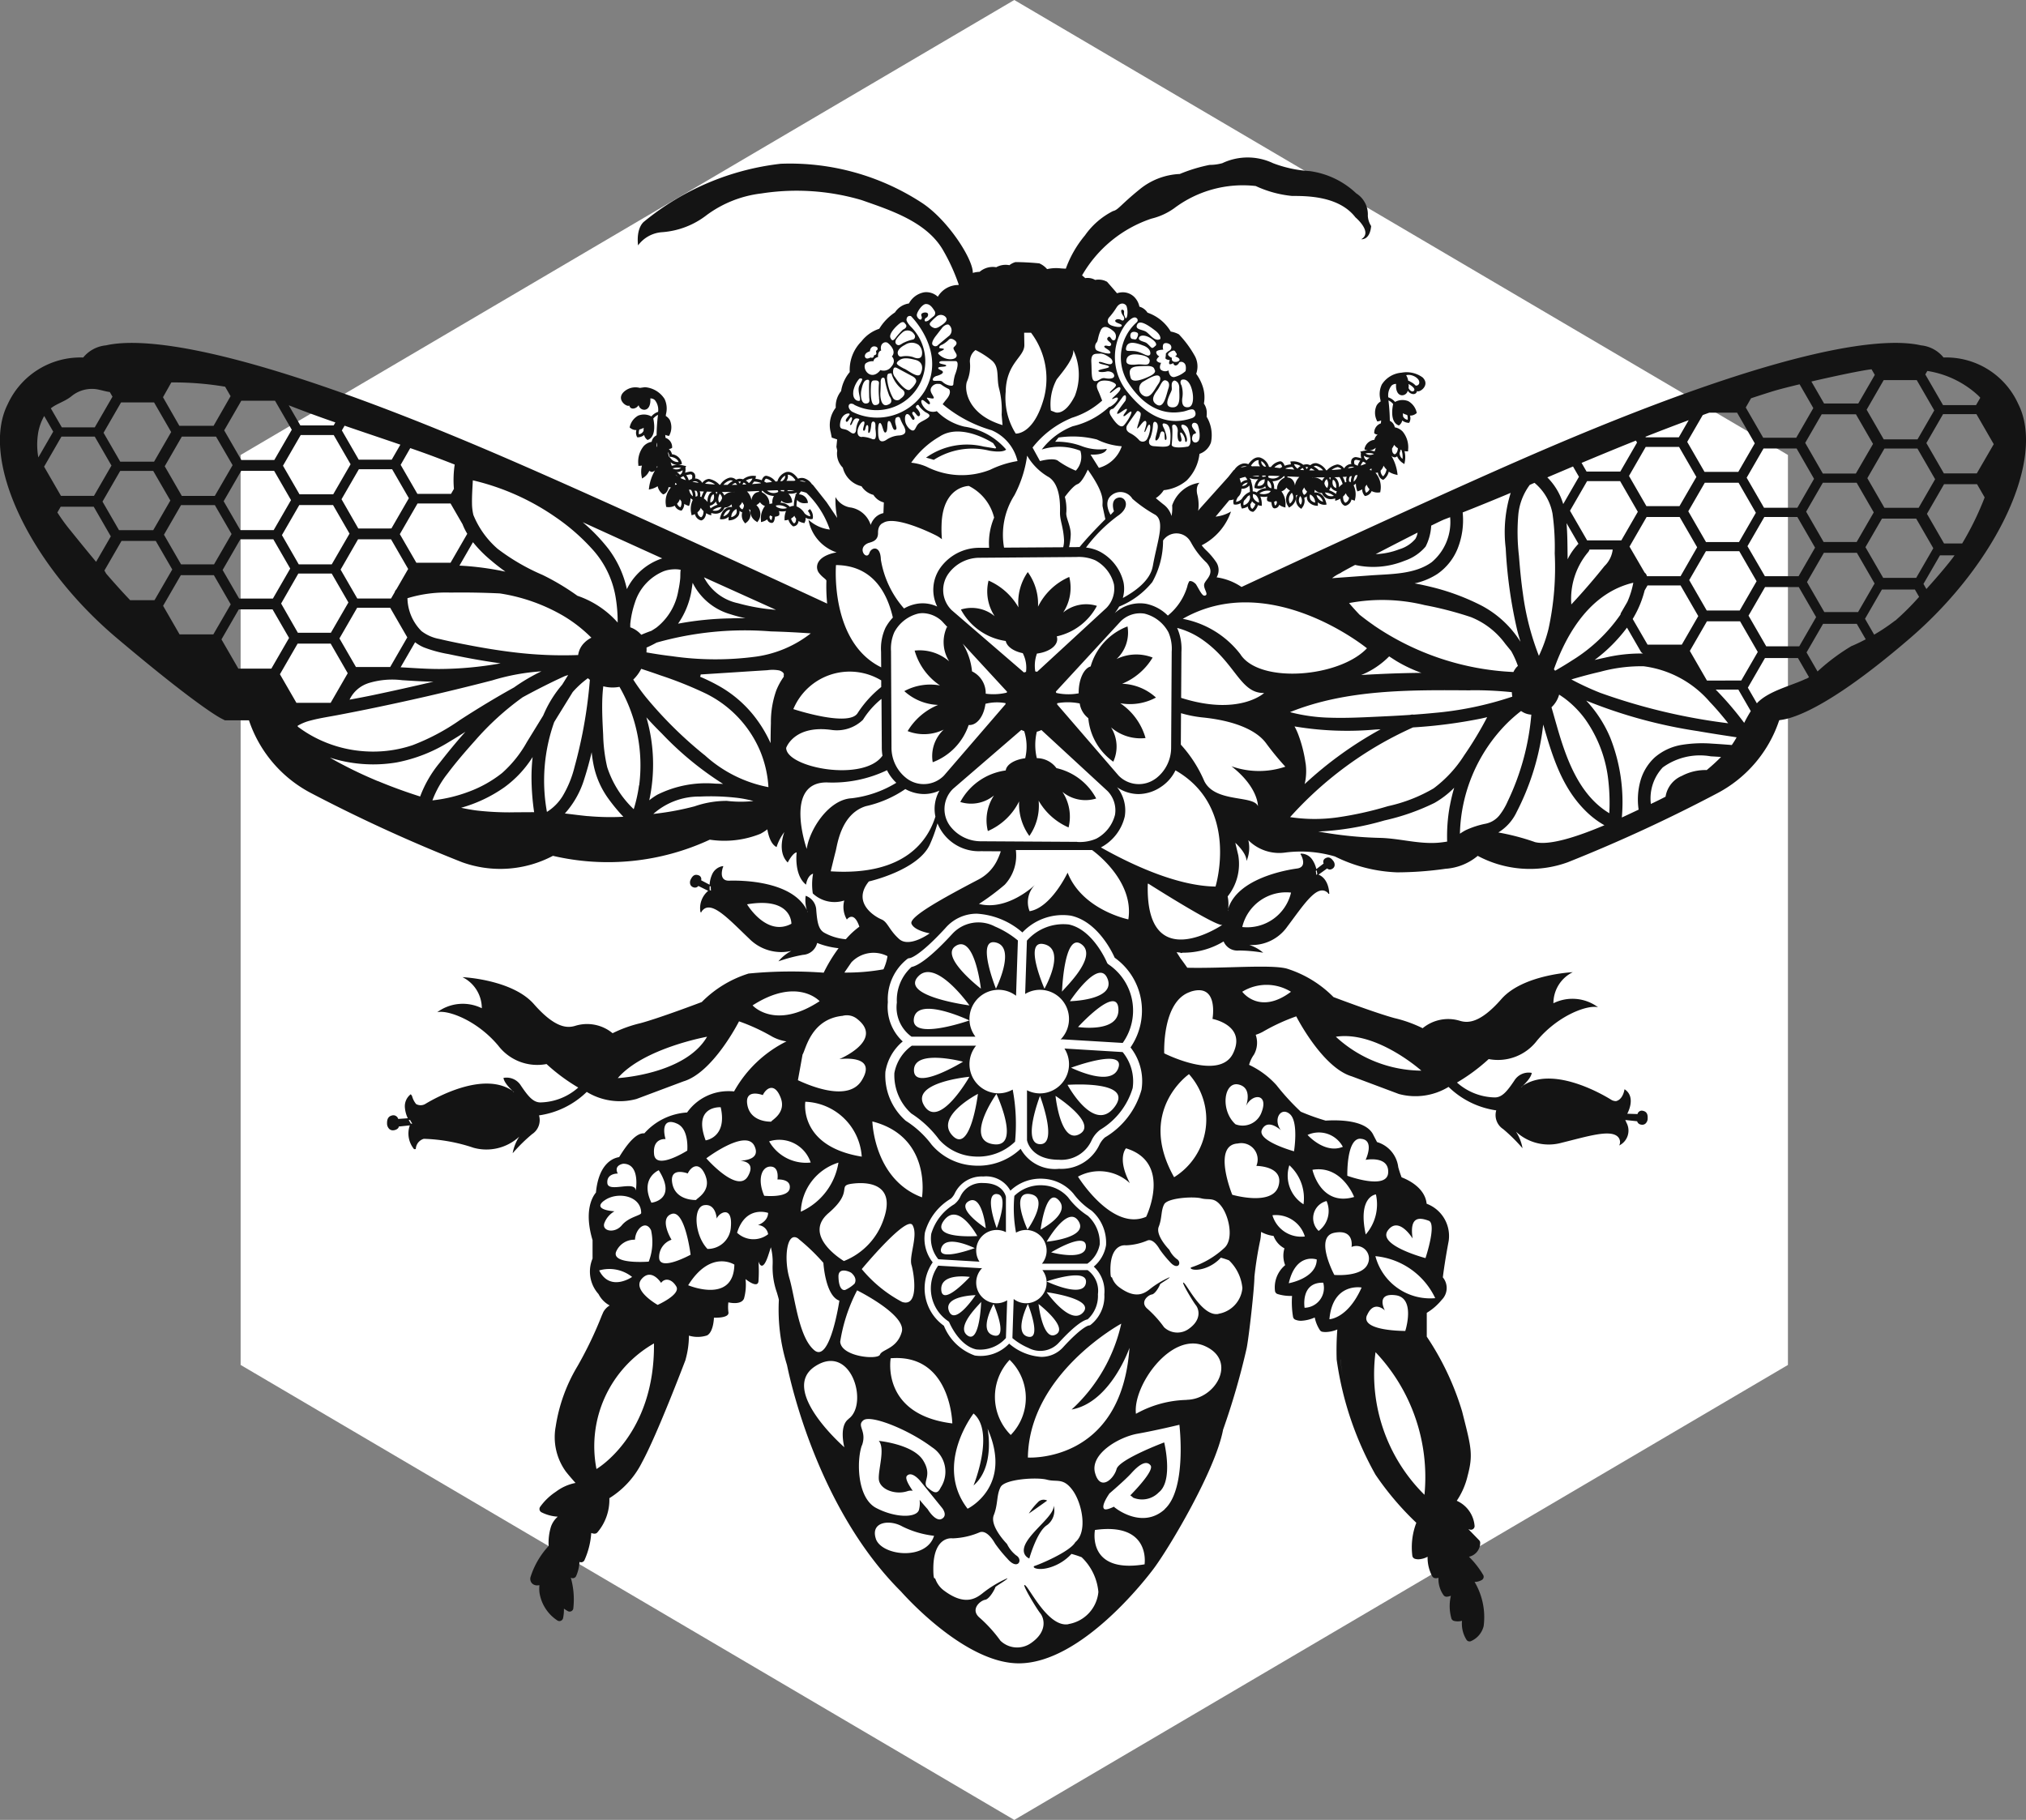 <svg xmlns="http://www.w3.org/2000/svg" width="136.174" height="122.333" viewBox="0 0 136.174 122.333">
  <rect x="0" y="0" width="136.174" height="122.333" fill="#808080" stroke="none"/>
  <g id="Groupe_12877" data-name="Groupe 12877" transform="translate(-931.827 -1931.445)">
    <path id="Polygone_38" data-name="Polygone 38" d="M91.75,0l30.583,52L91.75,104H30.583L0,52,30.583,0Z" transform="translate(1052 1931.445) rotate(90)" fill="#fff"/>
    <g id="Groupe_6239" data-name="Groupe 6239" transform="translate(535.982 1910.914)">
      <path id="Tracé_17612" data-name="Tracé 17612" d="M432.744,60.96a1.962,1.962,0,0,1-1.644,3.016,1.914,1.914,0,0,1-.873-.211v3.361c.034.163.337,1.311,2.152,1.311a2.226,2.226,0,0,0,2.2-1.325,1.921,1.921,0,0,1,.57-.693,4.9,4.9,0,0,0,2.18-2.8,3.1,3.1,0,0,0-.673-2.421ZM431.1,67.389c-1.243-.034,0-3.244,0-3.244S432.344,67.423,431.1,67.389Zm2.658-.677c-1.279.711-1.614-2.568-1.614-2.568S435.034,66,433.758,66.712Zm2.355-1.825c-1.379,1.825-3.162-1.486-3.162-1.486S437.49,63.062,436.113,64.887Zm.259-2.636c-.446,1.353-3.086.034-3.186,0C433.185,62.251,436.817,60.9,436.372,62.251Z" transform="translate(34.646 30.052)" fill="#141414"/>
      <path id="Tracé_17613" data-name="Tracé 17613" d="M433.112,63.183a1.953,1.953,0,0,1-.572,1.385.341.341,0,0,1,.1-.018h.02l4.062.243a3.744,3.744,0,0,0-.964-5.286.294.294,0,0,1-.1-.13c-.01-.022-.915-2.186-2.546-2.544a3.258,3.258,0,0,0-2.829,1.084l-.118,3.584a1.934,1.934,0,0,1,1-.279A1.957,1.957,0,0,1,433.112,63.183Zm3.321-.683c.094,1.652-2.714,1.223-2.714,1.223S436.341,60.85,436.433,62.5Zm-.731-2.024c.572,1.454-2.528,1.512-2.528,1.512S435.13,59.025,435.7,60.477Zm-1.749-2.315c1.176.861-1.311,3.094-1.311,3.194C432.643,61.356,432.777,57.3,433.954,58.162Zm-2.49,0c1.48.387,0,2.985,0,2.985S429.984,57.775,431.464,58.162Z" transform="translate(34.584 25.843)" fill="#141414"/>
      <path id="Tracé_17614" data-name="Tracé 17614" d="M426.859,64.41h4.294a1.961,1.961,0,0,1,1.548-3.152,1.937,1.937,0,0,1,1.181.4l.124-3.716a6.148,6.148,0,0,0-1.536-.936,2.38,2.38,0,0,0-2.879.5c-1.622,1.767-2.4,2.156-2.736,2.218a3,3,0,0,0-.984,2.385A2.435,2.435,0,0,0,426.859,64.41Zm5.672-6.33c1.379.339,0,3.1,0,3.1S431.151,57.743,432.531,58.08Zm-2.656.2c1.243-.675,1.644,2.9,1.644,2.9S428.63,58.959,429.875,58.283Zm-2.59,2.1c1.176-1.317,3.463,1.927,3.463,1.927S426.106,61.7,427.285,60.379Zm-.269,2.8c.235-1.53,3.732.137,3.732.137S426.779,64.715,427.016,63.183Z" transform="translate(30.255 25.807)" fill="#141414"/>
      <path id="Tracé_17615" data-name="Tracé 17615" d="M430.056,69.368a1.384,1.384,0,0,1,.405-.982.22.22,0,0,1-.072.014h-.012L427.5,68.23a2.645,2.645,0,0,0,.681,3.736.233.233,0,0,1,.072.092c.006.016.646,1.546,1.8,1.8a2.307,2.307,0,0,0,2-.765l.084-2.536a1.364,1.364,0,0,1-.707.2A1.383,1.383,0,0,1,430.056,69.368Zm-2.349.482c-.064-1.168,1.921-.863,1.921-.863S427.773,71.019,427.707,69.85Zm.518,1.431c-.4-1.028,1.787-1.07,1.787-1.07S428.629,72.308,428.225,71.282Zm1.237,1.636c-.833-.608.928-2.186.928-2.259C430.389,70.659,430.3,73.528,429.462,72.918Zm1.761,0c-1.048-.275,0-2.112,0-2.112S432.269,73.193,431.223,72.918Z" transform="translate(31.403 37.378)" fill="#141414"/>
      <path id="Tracé_17616" data-name="Tracé 17616" d="M426.935,65.424a7.111,7.111,0,0,1,1.869,1.753,3.415,3.415,0,0,0,2.389,1.14,3.559,3.559,0,0,0,2.716-1,12.471,12.471,0,0,0-.159-3.5,1.929,1.929,0,0,1-.956.253,1.962,1.962,0,0,1-1.5-3.21.318.318,0,0,1-.046.008h-4.278a2.9,2.9,0,0,0-1.172,1.835A3.462,3.462,0,0,0,426.935,65.424Zm5.724-1.317s1.715,3.684-.235,3.379S432.659,64.107,432.659,64.107Zm-1.245,0s-.5,4.09-1.715,2.8S431.414,64.107,431.414,64.107Zm-3.6.811c-1.008-1.59,3.028-1.961,3.028-1.961S428.824,66.507,427.814,64.919Zm2.6-2.975s-3.3,2.028-3.3.574S430.41,61.943,430.41,61.943Z" transform="translate(30.161 29.954)" fill="#141414"/>
      <path id="Tracé_17617" data-name="Tracé 17617" d="M433.44,66.35a2.419,2.419,0,0,0-1.69-.807,2.525,2.525,0,0,0-1.921.709,8.918,8.918,0,0,0,.112,2.473,1.357,1.357,0,0,1,.677-.181,1.388,1.388,0,0,1,1.062,2.271l.034-.006h3.023a2.048,2.048,0,0,0,.831-1.3,2.458,2.458,0,0,0-.807-1.923A4.968,4.968,0,0,1,433.44,66.35Zm-2.726,2.17s-1.213-2.6.167-2.389S430.713,68.52,430.713,68.52Zm.879,0s.357-2.891,1.213-1.982S431.593,68.52,431.593,68.52Zm2.546-.572c.713,1.122-2.14,1.385-2.14,1.385S433.423,66.824,434.138,67.948Zm-1.835,2.1s2.335-1.433,2.335-.406S432.3,70.05,432.3,70.05Z" transform="translate(34.195 34.664)" fill="#141414"/>
      <path id="Tracé_17618" data-name="Tracé 17618" d="M434.79,68.379h-3.036l0,0a1.386,1.386,0,0,1-1.094,2.229,1.359,1.359,0,0,1-.835-.285l-.086,2.628a4.357,4.357,0,0,0,1.084.663,1.687,1.687,0,0,0,2.036-.353c1.146-1.251,1.7-1.526,1.935-1.57A2.119,2.119,0,0,0,435.487,70,1.717,1.717,0,0,0,434.79,68.379Zm-4.011,4.475c-.976-.239,0-2.2,0-2.2S431.755,73.093,430.779,72.854Zm1.879-.145c-.881.478-1.164-2.052-1.164-2.052S433.538,72.232,432.658,72.71Zm1.831-1.482c-.833.932-2.449-1.361-2.449-1.361S435.322,70.3,434.489,71.228Zm.191-1.984c-.167,1.082-2.64-.1-2.64-.1S434.847,68.162,434.68,69.244Z" transform="translate(34.153 37.526)" fill="#141414"/>
      <path id="Tracé_17619" data-name="Tracé 17619" d="M430.278,70.75a1.367,1.367,0,0,1-.219-.745,1.383,1.383,0,0,1,1.379-1.387,1.364,1.364,0,0,1,.618.149V66.392c-.024-.114-.237-.928-1.522-.928a1.571,1.571,0,0,0-1.554.938,1.394,1.394,0,0,1-.4.49,3.458,3.458,0,0,0-1.542,1.982,2.194,2.194,0,0,0,.476,1.713Zm1.16-4.545c.881.024,0,2.295,0,2.295S430.559,66.181,431.438,66.2Zm-1.879.478c.905-.5,1.142,1.817,1.142,1.817S428.656,67.185,429.559,66.683Zm-1.664,1.291c.976-1.291,2.237,1.052,2.237,1.052S426.921,69.265,427.895,67.974Zm-.185,1.863c.315-.956,2.182-.022,2.255,0C429.965,69.837,427.395,70.794,427.71,69.837Z" transform="translate(31.4 34.59)" fill="#141414"/>
      <path id="Tracé_17620" data-name="Tracé 17620" d="M431.684,77.573a1.217,1.217,0,0,0,.442-1.309c.056.614-1.279,1.552-1.809,2.423s.173,1.132.173,1.132S431,77.995,431.684,77.573Z" transform="translate(34.538 45.473)" fill="#141414"/>
      <path id="Tracé_17621" data-name="Tracé 17621" d="M430.887,76.25a4.344,4.344,0,0,0-.6.747c.383-.261.849-.594,1.235-.871A.517.517,0,0,0,430.887,76.25Z" transform="translate(34.707 45.274)" fill="#141414"/>
      <path id="Tracé_17622" data-name="Tracé 17622" d="M531.5,47.69a5.313,5.313,0,0,0-5.023-3.128,2.226,2.226,0,0,0-1.516-.817c-2.238-.514-8.412-.225-24.986,6.856-5.622,2.4-15.18,6.82-20.683,9.386a3.979,3.979,0,0,0-1.674-.648.967.967,0,0,0-.054-1.06,4.793,4.793,0,0,0-.63-.739,2.607,2.607,0,0,1-.319-.355,4,4,0,0,0,1.97-2.271,2.518,2.518,0,0,1-1.036.345l.936-1.122.008.022.074-.012a1.11,1.11,0,0,0,.2-.046.549.549,0,0,0-.014.275l.014.058.058.012a.22.22,0,0,0,.062.006.739.739,0,0,0,.351-.1.661.661,0,0,0,.052.3l.032.066.07-.016a.943.943,0,0,0,.321-.126.442.442,0,0,0,.1.239.36.36,0,0,0,.237.118l.034,0,.026-.02a.829.829,0,0,0,.283-.426.943.943,0,0,0,.161.036l.1.012v-.106a1.292,1.292,0,0,0-.1-.522,1.551,1.551,0,0,0,.261.026.955.955,0,0,0,.223-.026.389.389,0,0,0-.028.251l.01.038.034.018a.563.563,0,0,0,.245.07c.018.215.062.343.136.394a.132.132,0,0,0,.076.024h.014a.328.328,0,0,0,.3-.239.9.9,0,0,0,.307.153l.112.03,0-.118a1.368,1.368,0,0,0-.269-.964.625.625,0,0,0,.333-.257.989.989,0,0,0,.245.2.8.8,0,0,0-.117,1.07l.054.076.076-.054a.823.823,0,0,0,.394-.588.62.62,0,0,0-.014-.175l.068-.026.052-.026a.7.7,0,0,0-.106.468.692.692,0,0,0,.275.432l.076.05.052-.072a.731.731,0,0,0,.141-.671l.006,0a.569.569,0,0,0,.177-.1.552.552,0,0,0,.076.335.793.793,0,0,0,.56.3l.1.008,0-.1q0-.072-.006-.139a.675.675,0,0,0,.436.167.378.378,0,0,0,.056,0l.1-.016-.022-.1c-.189-.781-.735-.719-.8-.709a1.672,1.672,0,0,0,.03-.185.777.777,0,0,0,.231.169.525.525,0,0,0,.215.052l.03-.006a.63.63,0,0,0,.608.416,1.023,1.023,0,0,0,.287-.048l0,.03,0,.128.125-.038a1.228,1.228,0,0,0,.219-.106c.042.4.287.474.3.476l.022.008.024-.006a.54.54,0,0,0,.405-.422.651.651,0,0,0,.126.05l.1.028.016-.1a1.4,1.4,0,0,0-.1-.932,1.04,1.04,0,0,0,.153-.114,1.435,1.435,0,0,0,.07.438l.032.088.088-.03a1.052,1.052,0,0,0,.233-.114.677.677,0,0,0,.153.422l.032.032.046-.006a.54.54,0,0,0,.405-.327.857.857,0,0,0,.4.1.557.557,0,0,0,.11-.008l.072-.012.006-.072a1.458,1.458,0,0,0-.3-1.2l-.04-.032a.5.5,0,0,0,.167-.026c.068.4.317.478.327.482l.042.01.034-.022a.909.909,0,0,0,.333-.524,1.481,1.481,0,0,0,.46.193l.133.032-.016-.135a3.05,3.05,0,0,0-.4-1.152.4.4,0,0,0,.215.1h.018l.016,0a.481.481,0,0,0,.136-.068,1.032,1.032,0,0,0,.372.444l.116.074.026-.135a1.651,1.651,0,0,0-.02-.737,1.214,1.214,0,0,0,.15.02l.094,0,0-.094a1.66,1.66,0,0,0-.361-1.233.95.95,0,0,0-.534-.289.606.606,0,0,0-.333-.438,12.223,12.223,0,0,0-.082-1.275c0-.034-.006-.064-.008-.1a.974.974,0,0,1,.313.247c-.05.227-.219,1.17.333,1.419l.048.022.042-.028a.554.554,0,0,0,.189-.309.716.716,0,0,0,.408.159h.054l.028-.046a.606.606,0,0,0,.03-.442.607.607,0,0,0,.411-.137l.046-.038-.014-.056a1.162,1.162,0,0,0-.558-.737,1.044,1.044,0,0,0-.891.052.993.993,0,0,0-.452-.309,1.048,1.048,0,0,1,.213-.783.418.418,0,0,1,.311-.118c-.034.363.076.757.407.763a.393.393,0,0,0,.377-.313c.159.267.564.341.624.024.147.145.915-.385.375-.911a1.834,1.834,0,0,0-1.421-.319,1.73,1.73,0,0,0-1.321.793,1.49,1.49,0,0,0-.094,1.026l.012.118a.732.732,0,0,0-.269.269,1.172,1.172,0,0,0,.012,1l.026.068.07-.006a.643.643,0,0,0,.195-.062c0,.066-.01.133-.016.2a.659.659,0,0,0-.446.622l0,.046.038.026a.388.388,0,0,0,.191.06.6.6,0,0,0-.217.351.758.758,0,0,0-.659.578l-.01.07.064.028a.674.674,0,0,0,.693-.141l0,.008c-.022.076-.048.155-.076.235a1.5,1.5,0,0,0-.837-.008l-.133.026.054.084a.877.877,0,0,0,.022.363,2.138,2.138,0,0,0-.359-.08l-.012,0-.014,0a.329.329,0,0,0-.265.167.431.431,0,0,0-.018.3.492.492,0,0,0-.163.024.618.618,0,0,0-.325.271.6.6,0,0,0-.454-.269,1.276,1.276,0,0,0-.7.394l-.052,0a1.049,1.049,0,0,0-.63-.474.521.521,0,0,0-.43.13,1.733,1.733,0,0,0-.2-.058.859.859,0,0,0-.277.034,1.083,1.083,0,0,0-.763-.231l-.1,0,.012.1a.733.733,0,0,0,.024.1,1.529,1.529,0,0,0-.426.094c-.106-.285-.249-.3-.305-.3a.956.956,0,0,0-.62.387l-.126-.012a.932.932,0,0,0-.55-.61h0l-.078-.028,0,.006c-.317-.062-.586.209-.759.452a.669.669,0,0,0-.373-.042.953.953,0,0,0-.562.41.311.311,0,0,0-.078.064l-.335.424c-.6.669-1.949,2.17-1.949,2.17l-.076.112a2.85,2.85,0,0,0-.066-1.128c-.114-.558.157-.763.157-.763a2.276,2.276,0,0,0-1.841,1.524,2.689,2.689,0,0,1-.042.713,1.476,1.476,0,0,0-.55-.787c-.134-.106-.313-.253-.506-.416a1.774,1.774,0,0,0,.532-.534,2.875,2.875,0,0,0,1.542-.652,3,3,0,0,0,.861-1.789,1.245,1.245,0,0,0,.771-.765,2.4,2.4,0,0,0-.293-1.737,1.845,1.845,0,0,0,.012-.263,1.07,1.07,0,0,0-.193-.614,2.337,2.337,0,0,0-.084-1.166,3.094,3.094,0,0,0-.434-.837,1.474,1.474,0,0,0-.072-1.162,7.081,7.081,0,0,0-1.006-1.4l-.082-.09-.11-.054a1.824,1.824,0,0,0-.44-.133,2.913,2.913,0,0,0-1.562-1.271.951.951,0,0,0-.53-.4l-.014,0a1.281,1.281,0,0,0-.373-.681,1.1,1.1,0,0,0-.805-.287,1.214,1.214,0,0,0-.327.064c-.213-.253-.558-.644-.574-.663l-.1-.114L470.1,39.4a1.221,1.221,0,0,0-.646-.052,1.255,1.255,0,0,0-.157-.074,1.046,1.046,0,0,0-.51-.048c-.062-.058-.135-.12-.213-.183a8.477,8.477,0,0,1,4.66-3.815,4.4,4.4,0,0,0,1.524-.693,7.67,7.67,0,0,1,5.487-1.5,7.5,7.5,0,0,0,2.439.667c1,0,3.158,0,4.266,1.44,0,0,1.193,1,.389,1.47,0,0,.58.082.665-.887a1.391,1.391,0,0,1-.223-.693,1.664,1.664,0,0,0-.775-1.5,5.638,5.638,0,0,0-3.132-1.5,8.316,8.316,0,0,1-2.465-.532,3.978,3.978,0,0,0-3.409,0,3.249,3.249,0,0,1-.859.116,10.691,10.691,0,0,0-2,.61,4.559,4.559,0,0,0-2.688,1.026c-1.3,1.052-1.44,1.385-1.8,1.468a5.118,5.118,0,0,0-1.883,1.632,7.419,7.419,0,0,0-1.289,2.241l-.042-.006c-.1,0-.2-.01-.283-.014a2.739,2.739,0,0,0-.932.048,1.458,1.458,0,0,0-.524-.387,17.679,17.679,0,0,0-1.6-.086,1.147,1.147,0,0,0-.41.209,1.308,1.308,0,0,0-.885.137,1.353,1.353,0,0,0-1.116.309,1.786,1.786,0,0,0-.458.074c.026-.918-1.69-3.6-3.463-4.738a16.224,16.224,0,0,0-9.45-2.6,17.612,17.612,0,0,0-9.171,3.879s-.554.361-.416,1.608a2.193,2.193,0,0,1,1.606-.887,5.522,5.522,0,0,0,3.022-1.162,7.688,7.688,0,0,1,3.658-1.442,15.431,15.431,0,0,1,6.734.444c1.883.665,4.377,1.44,5.487,3.381a13,13,0,0,1,1.046,2.3l-.016.028a1.6,1.6,0,0,0-1.389.789,1.14,1.14,0,0,0-.9-.3,1.45,1.45,0,0,0-1.042.753,1.343,1.343,0,0,0-.938.6,3.5,3.5,0,0,0-1.056,1.1,2.518,2.518,0,0,0-1.2.851,2.7,2.7,0,0,0-.783,2.06,2.6,2.6,0,0,0-.582,1.279,1.622,1.622,0,0,0-.359,1.116,1.906,1.906,0,0,0-.339,1.656l.07.355.345.116.018.006-.05.5.056.249a1.326,1.326,0,0,0,.375,1.15,1.7,1.7,0,0,0,1.257,1.249,1.354,1.354,0,0,0,.8.58,1.164,1.164,0,0,0,.7.508l-.028.717a1.1,1.1,0,0,0-.64.4,1.346,1.346,0,0,0-.217.394,1.711,1.711,0,0,0-1.309-1.166A1.376,1.376,0,0,1,452,53.94a6.474,6.474,0,0,0,.116,1.407l-.715-1.06-.906-1.146a.279.279,0,0,0-.078-.062.948.948,0,0,0-.562-.412.668.668,0,0,0-.373.042c-.173-.243-.442-.514-.759-.45l0-.006-.078.026v0h0a.929.929,0,0,0-.55.608l-.126.012a.975.975,0,0,0-.62-.387c-.056,0-.2.014-.305.3a1.528,1.528,0,0,0-.426-.094.648.648,0,0,0,.024-.1l.012-.1-.1,0a1.064,1.064,0,0,0-.763.231.867.867,0,0,0-.277-.036,1.416,1.416,0,0,0-.2.06.527.527,0,0,0-.43-.133,1.057,1.057,0,0,0-.63.474l-.052,0a1.275,1.275,0,0,0-.7-.391.6.6,0,0,0-.454.269.63.63,0,0,0-.325-.273.55.55,0,0,0-.163-.024.431.431,0,0,0-.018-.3.328.328,0,0,0-.265-.167l-.014,0-.012,0a2.388,2.388,0,0,0-.359.08.87.87,0,0,0,.022-.361l.054-.086-.133-.026a1.522,1.522,0,0,0-.837.008c-.028-.078-.054-.159-.076-.235l0-.006a.684.684,0,0,0,.693.141l.064-.03-.01-.07a.761.761,0,0,0-.659-.578.6.6,0,0,0-.217-.351.412.412,0,0,0,.191-.058l.038-.026,0-.048a.659.659,0,0,0-.446-.622c-.006-.068-.012-.137-.016-.2a.582.582,0,0,0,.195.062l.07.006.026-.066a1.177,1.177,0,0,0,.012-1,.762.762,0,0,0-.269-.269l.012-.118a1.492,1.492,0,0,0-.094-1.026,1.719,1.719,0,0,0-1.321-.791l-.341.048a1.144,1.144,0,0,0-1.08.271c-.54.524.229,1.054.373.909.062.317.468.243.626-.022a.393.393,0,0,0,.378.311c.331-.006.442-.4.408-.761a.4.4,0,0,1,.309.116,1.044,1.044,0,0,1,.215.785.984.984,0,0,0-.452.309,1.038,1.038,0,0,0-.891-.054,1.163,1.163,0,0,0-.558.737l-.014.058.046.036a.606.606,0,0,0,.41.137.622.622,0,0,0,.032.444l.028.046.054,0a.7.7,0,0,0,.406-.157.561.561,0,0,0,.191.307l.042.028.048-.02c.552-.251.384-1.195.333-1.421a.982.982,0,0,1,.313-.247c0,.034,0,.062-.008.1a12.208,12.208,0,0,0-.082,1.273.611.611,0,0,0-.333.438.964.964,0,0,0-.534.289,1.664,1.664,0,0,0-.361,1.233l0,.094.094,0a1.4,1.4,0,0,0,.148-.018,1.677,1.677,0,0,0-.018.735l.026.135.116-.074a1.017,1.017,0,0,0,.371-.444.437.437,0,0,0,.136.068l.016.006.018,0a.4.4,0,0,0,.215-.1,3.047,3.047,0,0,0-.4,1.154l-.016.133.133-.032a1.483,1.483,0,0,0,.46-.193.9.9,0,0,0,.333.524l.034.022.042-.01c.01,0,.259-.076.327-.482a.5.5,0,0,0,.167.026l-.04.034a1.453,1.453,0,0,0-.3,1.2l.006.074.072.012a1.034,1.034,0,0,0,.11.006.833.833,0,0,0,.4-.1.54.54,0,0,0,.406.327l.046.006.032-.032a.667.667,0,0,0,.153-.42,1.142,1.142,0,0,0,.233.112l.088.03.03-.086a1.319,1.319,0,0,0,.07-.44,1.338,1.338,0,0,0,.155.114,1.389,1.389,0,0,0-.1.934l.016.1.1-.026a1.015,1.015,0,0,0,.127-.052.542.542,0,0,0,.406.424l.024,0,.022-.006c.012,0,.257-.08.3-.478a1.081,1.081,0,0,0,.219.106l.125.038,0-.129,0-.03a1.024,1.024,0,0,0,.287.048.639.639,0,0,0,.305-.07.673.673,0,0,0,.3-.343l.03,0a.521.521,0,0,0,.215-.05.823.823,0,0,0,.231-.171,1.687,1.687,0,0,0,.03.185c-.07-.01-.61-.068-.8.709l-.022.1.1.016a.2.2,0,0,0,.056,0,.676.676,0,0,0,.436-.167c0,.044-.006.09-.006.141l0,.1.1-.006a.8.8,0,0,0,.56-.3.551.551,0,0,0,.076-.335.618.618,0,0,0,.177.1l.006,0a.73.73,0,0,0,.141.671l.052.074.076-.052a.684.684,0,0,0,.275-.43.692.692,0,0,0-.106-.468l.052.024.068.028a.6.6,0,0,0-.014.173.819.819,0,0,0,.393.588l.076.056.054-.078a.8.8,0,0,0-.116-1.068,1.037,1.037,0,0,0,.245-.2.624.624,0,0,0,.333.255,1.375,1.375,0,0,0-.269.966l0,.116.112-.028a.927.927,0,0,0,.307-.155.327.327,0,0,0,.293.239l.016,0a.125.125,0,0,0,.076-.026c.074-.05.118-.177.137-.394a.533.533,0,0,0,.245-.068l.032-.02.012-.036a.4.4,0,0,0-.028-.253.956.956,0,0,0,.223.026,1.552,1.552,0,0,0,.261-.026,1.259,1.259,0,0,0-.1.522v.106l.1-.012a.728.728,0,0,0,.159-.034.835.835,0,0,0,.285.424l.026.02.034,0a.357.357,0,0,0,.237-.116.448.448,0,0,0,.1-.241.948.948,0,0,0,.319.126l.072.016.032-.066a.65.65,0,0,0,.052-.3.716.716,0,0,0,.351.1.22.22,0,0,0,.062-.006l.058-.012.014-.058a.746.746,0,0,0-.2-.606l-.137.128a.642.642,0,0,1,.167.365.708.708,0,0,1-.385-.2,1.1,1.1,0,0,0-.542-.47,2.068,2.068,0,0,1,.04-.438.534.534,0,0,0,.086.094.635.635,0,0,0,.411.13.99.99,0,0,0,.131-.008l.1-.01-.016-.1a.624.624,0,0,0-.586-.478.919.919,0,0,1,.138-.2,2.163,2.163,0,0,1,.359.1,6.165,6.165,0,0,1,1.574,2.467,2.564,2.564,0,0,1-1.433-.657,2.84,2.84,0,0,0,1.893,2.194,2.665,2.665,0,0,0-.48.118c-.564.2-.755.484-.813.687a.658.658,0,0,0,.125.6,1.981,1.981,0,0,0,.3.3c.171.141.187.171.179.227a11.582,11.582,0,0,0,.05,1.5l0,.008c-1.124-.522-2.692-1.247-4.513-2.086-5.65-2.6-13.755-6.3-18.762-8.416-16.718-7.081-22.944-7.37-25.2-6.856a2.245,2.245,0,0,0-1.528.817,5.371,5.371,0,0,0-5.069,3.128c-1.875,3.678,1.405,10.731,7.316,15.72,5.29,4.469,6.864,5.328,7.027,5.411l.251.128h1.616a8.6,8.6,0,0,0,4.164,4.887,105.033,105.033,0,0,0,10.167,4.654,7.57,7.57,0,0,0,6.1-.432,16.26,16.26,0,0,0,10.544-1.086,6.5,6.5,0,0,0,3.4-.394,3.224,3.224,0,0,0,.468-.3c.054.329.213.994.62,1.191a3.271,3.271,0,0,1,.524-1.01s-.526,1.309.227,2.048c0,0,.329-.655.6-.679,0,0-.2,1.52.63,2.168,0,0,.07-.608.472-.737a4.1,4.1,0,0,0-.018,1.327,2.13,2.13,0,0,0,2.114.476,1.689,1.689,0,0,0,.175,1.279s.46-.648.841.48h0a5.425,5.425,0,0,0-.909.843,3.586,3.586,0,0,1-1.444-.434c-.4-.223-.48-.719-.544-1.514a1.059,1.059,0,0,0-.711-.972,2.2,2.2,0,0,0,.134,1.112l-.028-.036-.014-.092c-.98-2.006-4.437-2.024-5.228-2-.693.022-.488-.719-.426-.905l.02,0-.01-.076a.941.941,0,0,0-.735.554,1.956,1.956,0,0,0-.171.7l-.568-.3a.274.274,0,0,0-.153-.327c-.237-.092-.394-.022-.528.233l-.01.02a.43.43,0,0,0-.036.361.317.317,0,0,0,.2.183.289.289,0,0,0,.339-.088l.662.327a1.515,1.515,0,0,0-.518,1.444l.074-.014,0-.038c.6-.857,1.783.478,3.2,1.825a3.026,3.026,0,0,0,2.833.823,2.767,2.767,0,0,0-.869.7,10.628,10.628,0,0,1,1.648-.436,1.04,1.04,0,0,0,.954-.8,5.36,5.36,0,0,0,1.44.353,10.424,10.424,0,0,0-1,1.646,29.723,29.723,0,0,0-5.047.058,7.607,7.607,0,0,0-3.148,1.915s-2.749,1.048-4.11,1.419a8.682,8.682,0,0,0-1.883.677,2.689,2.689,0,0,0-2.532-.49c-.486.139-1.3.195-2.759-1.468s-4.8-1.811-4.8-1.811a2.333,2.333,0,0,1,1.3,2.09,2.888,2.888,0,0,0-3,.269c.671-.177,2.646.508,4.1,2.237a3.3,3.3,0,0,0,3.25,1.245,12.507,12.507,0,0,0,2.132,1.58,3.943,3.943,0,0,1-2.542,1c-.49,0-.827-.414-1.307-1.122a1.129,1.129,0,0,0-1.176-.526c.052.406.715.966.715.966l-.046-.02-.064-.078c-1.939-1.323-5.094.418-5.891.9h0a.624.624,0,0,1-.586-.01,1.411,1.411,0,0,1-.273-.538l-.038-.058h0l-.05-.064a1.016,1.016,0,0,0-.393.907,2.034,2.034,0,0,0,.195.707l-.646.046a.339.339,0,0,0-.341-.247h-.008c-.285.044-.408.207-.4.558a.5.5,0,0,0,.169.379.364.364,0,0,0,.227.076l.088-.01c.195-.04.313-.159.3-.245l.747-.078a1.643,1.643,0,0,0,.287,1.6h0l.114-.006a.745.745,0,0,1,.538-.691,11.454,11.454,0,0,1,3.337.6,3.247,3.247,0,0,0,3.078-.745,2.973,2.973,0,0,0-.442,1.114,11.43,11.43,0,0,1,1.307-1.285,1.123,1.123,0,0,0,.464-1.259,5.763,5.763,0,0,0,3.208-1.578,4.267,4.267,0,0,0,3.341.476l3.156-1.183c2-.59,3.738-4.037,3.738-4.037a13.108,13.108,0,0,1,2.251,1.04,2.961,2.961,0,0,0,.938.309,8.212,8.212,0,0,0-3.521,3.361,3.131,3.131,0,0,0-.341-.016,3.391,3.391,0,0,0-2.817,1.433,4.188,4.188,0,0,0-2.871,1.4l-.052,0c-.446,0-.986.522-1.644,1.6-.381.058-1.371.4-1.56,2.383-.225.267-.823,1.211-.227,3.2v1.235a2.259,2.259,0,0,0,.4,2.387,1.8,1.8,0,0,0,.751.767,1.174,1.174,0,0,0-.428.442c-.018.042-.05.12-.1.227a25.979,25.979,0,0,1-1.642,3.423,11.134,11.134,0,0,0-1.456,4.031,3.946,3.946,0,0,0,.687,3.052c.2.253.444.532.643.755a3.194,3.194,0,0,0-1.321.592,3.988,3.988,0,0,0-1.066,1.028.252.252,0,0,0,.088.347,2.755,2.755,0,0,0,1.106.3,1.56,1.56,0,0,0-.46.681,3.689,3.689,0,0,0-.153,1.287,5.532,5.532,0,0,0-1.225,2.11.46.46,0,0,0,.08.375.467.467,0,0,0,.388.165,1.182,1.182,0,0,0,.138-.01,2.231,2.231,0,0,0,0,.48,2.726,2.726,0,0,0,1.193,1.881.256.256,0,0,0,.151.05.257.257,0,0,0,.243-.191,2.94,2.94,0,0,0,.06-.646,2.076,2.076,0,0,0,.265.169.25.25,0,0,0,.361-.161,5.369,5.369,0,0,0-.165-2.09.26.26,0,0,0,.133.038.31.31,0,0,0,.06-.008.25.25,0,0,0,.163-.133,2.682,2.682,0,0,0,.227-.956h0a.239.239,0,0,0,.108.026.249.249,0,0,0,.223-.137,5.284,5.284,0,0,0,.46-1.835.584.584,0,0,0,.225.048h0a.249.249,0,0,0,.181-.078,3.382,3.382,0,0,0,.811-2.307,5.99,5.99,0,0,0,2.2-2.419c1.012-1.853,2.841-6.672,2.919-6.876l0-.014a5.986,5.986,0,0,0,.229-1.618,2.045,2.045,0,0,0,1.219-.014c.442-.239.462-1.193.462-1.193s1.024.052.976-.351a2.654,2.654,0,0,1-.006-.679s.867.219,1.054-.265a3.494,3.494,0,0,0,.1-1.3s.809.669.869.151a9.4,9.4,0,0,0,0-1.337s.235.847.646-.373q.1-.3.187-.578a3.959,3.959,0,0,1,.12,1.142,5.07,5.07,0,0,0,.285,1.9c.05.169.125.426.133.494a12.568,12.568,0,0,0,.548,4.383c.263,1.295,2.148,9.725,7.663,15.222.566.634,4.441,4.826,7.916,4.826,4.194,0,8.581-5.716,9.067-6.368,1.06-1.417,4.158-6.631,4.662-9.334a49.044,49.044,0,0,0,1.586-5.481c.153-.761.522-4.056.522-4.81a24.184,24.184,0,0,1,.4-2.5l.024-.165c.008-.1.016-.221.024-.343a2.408,2.408,0,0,0,.839.273,1.551,1.551,0,0,0,.731.833,1.725,1.725,0,0,0,.048,1.13,1.943,1.943,0,0,0-.681,1.751.252.252,0,0,0,.169.189,2.9,2.9,0,0,0,.885.128l.09,0a5.93,5.93,0,0,0,.066,1.405.253.253,0,0,0,.143.187.984.984,0,0,0,.4.078,2.534,2.534,0,0,0,.916-.221,2.391,2.391,0,0,0,.349.853.25.25,0,0,0,.165.108,1.287,1.287,0,0,0,.219.018,2.163,2.163,0,0,0,.785-.173,18.076,18.076,0,0,0-.044,2.026,21.935,21.935,0,0,0,2.606,7.73,19.669,19.669,0,0,0,2.748,3.238,4.594,4.594,0,0,0-.269,2.21.253.253,0,0,0,.179.213.849.849,0,0,0,.227.032,1.413,1.413,0,0,0,.62-.173,2.649,2.649,0,0,0,.311,1.311.248.248,0,0,0,.118.108.345.345,0,0,0,.136.026.52.52,0,0,0,.167-.032,1.858,1.858,0,0,0,.345,1.176.253.253,0,0,0,.2.1h.006a.991.991,0,0,0,.283-.066,3.03,3.03,0,0,0,.034,1.524.247.247,0,0,0,.177.167,1.059,1.059,0,0,0,.251.03,1.206,1.206,0,0,0,.285-.036,2.033,2.033,0,0,0,.3,1.271.245.245,0,0,0,.209.114.249.249,0,0,0,.066-.008,1.489,1.489,0,0,0,.875-1l.006-.03a4.644,4.644,0,0,0-.61-2.961.981.981,0,0,0,.5-.139.251.251,0,0,0,.082-.323,6,6,0,0,0-.96-1.231.957.957,0,0,0,.755-.924.244.244,0,0,0-.07-.185l-.723-.743.106.028a.226.226,0,0,0,.064.008.242.242,0,0,0,.147-.048.247.247,0,0,0,.1-.189,2.022,2.022,0,0,0-1.2-1.709,5.057,5.057,0,0,0,.731-1.678c.371-1.393.245-1.9-.289-4.005l-.084-.333a18.611,18.611,0,0,0-2.373-5.017v-1.6a3.915,3.915,0,0,0,1.01-.879,1.119,1.119,0,0,0,.07-1.506c.036-.3.149-1.158.393-2.449a2.315,2.315,0,0,0-1.482-2.5c-.114-1.1-1.3-1.63-1.683-1.775a7.031,7.031,0,0,1-.225-.685A2.008,2.008,0,0,0,488.4,97.3l-.239-.46c-.377-.829-1.65-1-2.652-1-.265,0-.468.012-.56.018a14.435,14.435,0,0,1-1.676-.6l-.11-.106a15.872,15.872,0,0,1-1.522-1.678,5.777,5.777,0,0,0-1.841-1.365,2.136,2.136,0,0,1,.327-.687,1.627,1.627,0,0,0,.118-1.333,2.693,2.693,0,0,0,.474-.2,13.2,13.2,0,0,1,2.251-1.04s1.743,3.445,3.738,4.035l3.156,1.183a4.272,4.272,0,0,0,3.343-.476,5.755,5.755,0,0,0,3.206,1.578,1.122,1.122,0,0,0,.466,1.259,11.433,11.433,0,0,1,1.3,1.287,2.994,2.994,0,0,0-.44-1.114,3.236,3.236,0,0,0,3.076.743c1.693-.414,3.222-.905,3.754-.416a.5.5,0,0,1,.108.6,1.112,1.112,0,0,0,.478-1.548,1.177,1.177,0,0,0-.072-.165l.8.086a.311.311,0,0,0,.261.225.337.337,0,0,0,.289-.06.464.464,0,0,0,.157-.357V95.69c.012-.309-.1-.46-.367-.5a.293.293,0,0,0-.315.227l-.691-.022s.638-1.116-.183-1.648c0,0-.088.693-.572.8a.6.6,0,0,1-.335-.1c-.725-.448-3.959-2.275-5.933-.928l-.062.076-.046.022s.661-.56.713-.968a1.129,1.129,0,0,0-1.177.528c-.478.707-.817,1.124-1.307,1.122a3.934,3.934,0,0,1-2.542-1,12.486,12.486,0,0,0,2.132-1.578,3.3,3.3,0,0,0,3.25-1.245c1.45-1.731,3.425-2.415,4.1-2.239a2.887,2.887,0,0,0-3-.269,2.329,2.329,0,0,1,1.3-2.088s-3.347.151-4.8,1.811-2.273,1.6-2.759,1.466a2.69,2.69,0,0,0-2.53.49,8.742,8.742,0,0,0-1.883-.677c-1.363-.371-4.11-1.417-4.11-1.417a7.6,7.6,0,0,0-3.15-1.917c-1.1-.283-4.146,0-6.676-.054-.153-.219-.305-.434-.462-.64-.076-.122-.163-.259-.259-.406.082.01.167.022.249.026l.028.034s.052-.006.143-.026a5.231,5.231,0,0,0,2.742-.757,1,1,0,0,0,1.032.61,10.034,10.034,0,0,1,1.63.149,2.676,2.676,0,0,0-.934-.522,2.907,2.907,0,0,0,2.554-1.235c1.132-1.5,2.038-2.957,2.747-2.243l0,.038.072,0c0-.012,0-.99-.721-1.287l.578-.416a.274.274,0,0,0,.333.03.31.31,0,0,0,.167-.207.417.417,0,0,0-.092-.335l-.014-.018c-.167-.221-.327-.263-.536-.139a.266.266,0,0,0-.092.337l-.492.377a1.85,1.85,0,0,0-.271-.634.9.9,0,0,0-.785-.406l0,.074h.02c.088.167.4.835-.259.926-.755.1-4.027.675-4.638,2.73v.09l-.02.04a2.45,2.45,0,0,0-.008-.984,3.489,3.489,0,0,0,.715-2.763l-.2-.841s.765.681.753,1.223a2.224,2.224,0,0,0,.122-1.4,2.931,2.931,0,0,0,2.5.829,8.13,8.13,0,0,1,3.323.267,10.217,10.217,0,0,0,4.168,1.066,23.339,23.339,0,0,0,3.274-.241,3.749,3.749,0,0,0,2.154-.867,7.448,7.448,0,0,0,6.047.432A103.687,103.687,0,0,0,511.3,73.836a8.59,8.59,0,0,0,4.13-4.887c.161-.082,2.249.128,8.818-5.539C530.073,58.383,533.358,51.368,531.5,47.69Zm-46.721,6.569a.6.6,0,0,1-.444-.448C484.457,53.83,484.658,53.914,484.776,54.259Zm5.142-3.289a.845.845,0,0,0,.06-.217l.06.024a1.393,1.393,0,0,1,.072.6A.486.486,0,0,1,489.918,50.971Zm-.506-.3a1.476,1.476,0,0,0,.136-.239.85.85,0,0,0,.251.233c-.008.1-.04.339-.213.406C489.536,51.055,489.39,50.987,489.412,50.667Zm1.012-2.243a.7.7,0,0,1,.032.319.386.386,0,0,1-.307-.221l-.006,0a1.672,1.672,0,0,0-.012-.215A1.371,1.371,0,0,0,490.424,48.425Zm.45-1.624c-.124.114-.3-.046-.359-.187a1.3,1.3,0,0,0,.012-.157v0l-.012-.118S491.056,46.63,490.873,46.8Zm.363-.572a.208.208,0,0,1-.245.217,1.078,1.078,0,0,0-.337-.249.5.5,0,0,0-.163-.076,1.02,1.02,0,0,0-.139-.371C490.751,45.644,491.257,45.968,491.237,46.229Zm-2.4,5.6a1.047,1.047,0,0,0,.2.257.862.862,0,0,1-.231.464.506.506,0,0,1-.169-.387A.765.765,0,0,0,488.84,51.83Zm-4.6,2.484a.514.514,0,0,1-.311-.195.428.428,0,0,1-.03-.351A.586.586,0,0,1,484.238,54.313Zm.851-.478a.466.466,0,0,1-.193-.2,1,1,0,0,1,.6.225A.574.574,0,0,1,485.089,53.836Zm1.426.151a.388.388,0,0,1-.247.339c-.046-.026-.157-.124-.153-.42a1.068,1.068,0,0,0,.185-.221l.022.052a.694.694,0,0,0,.2.249Zm.124-1.038a.426.426,0,0,0-.114-.048.41.41,0,0,1,.058-.351c.044-.006.086-.012.127-.02A1.091,1.091,0,0,0,486.639,52.948Zm.187-.038a.8.8,0,0,1,.114-.424c.048-.01.094-.024.141-.036A.683.683,0,0,1,486.826,52.91Zm.839.745a.556.556,0,0,1-.054-.424,1,1,0,0,0,.092-.126.76.76,0,0,0,.187.305A.431.431,0,0,1,487.665,53.655Zm.243-1.53.014-.046c.032-.022.066-.042.1-.064,0,.044.006.09.012.137A.693.693,0,0,0,487.908,52.125Zm.283-1.086a.533.533,0,0,1-.572-.03A1.143,1.143,0,0,1,488.191,51.039Zm-.279.253a.72.72,0,0,0-.213.181l-.032-.022a.35.35,0,0,1-.149-.289A.652.652,0,0,0,487.912,51.292Zm-.452.269a.567.567,0,0,1,.11.05l.01.008v0a.337.337,0,0,1,.08.07,2.924,2.924,0,0,1-.361.137A.818.818,0,0,1,487.46,51.561Zm-.586-.06c.006-.014.026-.05.112-.066a2.436,2.436,0,0,1,.285.062.989.989,0,0,0-.175.343,1.078,1.078,0,0,0-.2-.09A.346.346,0,0,1,486.874,51.5Zm-.287.414a.417.417,0,0,1,.275.022c-.135.028-.275.052-.424.074A.382.382,0,0,1,486.587,51.914Zm-.3.663.078-.008a.6.6,0,0,0-.026.359l-.016.006a.507.507,0,0,0-.07.026,2.248,2.248,0,0,0-.161-.373Zm-.45.717a.8.8,0,0,0-.143-.556.46.46,0,0,0-.165-.128l.347-.012a2.069,2.069,0,0,1,.211.46A1.092,1.092,0,0,0,485.836,53.294Zm-.189.046a.379.379,0,0,1-.191-.155.517.517,0,0,1-.02-.414.309.309,0,0,1,.114.088A.671.671,0,0,1,485.647,53.34Zm.116-1.413a.429.429,0,0,1,.241.139c-.211.024-.434.042-.665.054A.984.984,0,0,1,485.764,51.926Zm-.494.689h0l-.064.014.084-.01,0,.01a1.34,1.34,0,0,0-.046.159,1.361,1.361,0,0,0-.066-.153Zm.012.636.014.032a.617.617,0,0,0,.4.265,1.361,1.361,0,0,0-.058.181,1.527,1.527,0,0,0-.466-.249A.538.538,0,0,0,485.282,53.251Zm-.263-.512a.579.579,0,0,1,.026.594.682.682,0,0,1-.126-.149c-.016-.038-.032-.076-.048-.11a.292.292,0,0,1-.008-.07A.418.418,0,0,1,485.019,52.739Zm-.145-.12a.672.672,0,0,0-.165.233.845.845,0,0,0-.667-.233l-.01,0-.008-.008Q484.438,52.622,484.875,52.619Zm-.56-.777a.884.884,0,0,1,.458.3c-.092,0-.185,0-.277,0a1.591,1.591,0,0,0-.355-.259A.3.3,0,0,1,484.314,51.842Zm-.347.167a1.515,1.515,0,0,1,.237.137c-.12,0-.239,0-.362-.006A1.609,1.609,0,0,1,483.967,52.009Zm-1.422,2.371a.6.6,0,0,1,.126-.727.54.54,0,0,1,.1.341A.574.574,0,0,1,482.546,54.38Zm.335-1.2a.664.664,0,0,0-.2-.438.515.515,0,0,0-.309-.126c0-.022.008-.044.01-.064l.795.036A1.02,1.02,0,0,0,482.881,53.179Zm.391,1.281a.464.464,0,0,1-.122-.243.517.517,0,0,1,.086-.351A.5.5,0,0,1,483.272,54.46Zm.434-2.542c.022.006.042.014.066.02a1.385,1.385,0,0,0-.108.124c-.012-.028-.024-.058-.038-.084l-.032-.052A.637.637,0,0,1,483.706,51.918Zm-.183,1.423a.721.721,0,0,0,.171.221.364.364,0,0,1-.2.229.4.4,0,0,1-.11-.3,1.776,1.776,0,0,0,.114-.2Zm-.036-1.215-.257-.012a.537.537,0,0,1,.173-.131A.571.571,0,0,1,483.487,52.127Zm-.231-.271a.781.781,0,0,0-.2.171.716.716,0,0,1-.241-.3A.9.9,0,0,1,483.256,51.856Zm-.544.066a.893.893,0,0,0,.134.167c-.2-.014-.4-.032-.59-.052l-.006-.024A1.3,1.3,0,0,1,482.712,51.922Zm-2.933,2.317a.587.587,0,0,1-.349.251.507.507,0,0,1,.022-.291l.014-.026a1.811,1.811,0,0,0,.233-.277,1.143,1.143,0,0,1,.146-.09.722.722,0,0,0,.022.151A.612.612,0,0,1,479.779,54.239Zm.251.494c-.054-.016-.153-.078-.141-.3h-.02a1.026,1.026,0,0,0,.07-.092.59.59,0,0,0,.058-.118.747.747,0,0,0,.223.187A.671.671,0,0,1,480.03,54.733Zm.026-.805a1.1,1.1,0,0,0-.006-.189.383.383,0,0,1,.161.042l.07.052a.7.7,0,0,1,.185.474A.592.592,0,0,1,480.056,53.928Zm1.08-.267a.855.855,0,0,1-.644.036.889.889,0,0,1,.761-.163A.321.321,0,0,1,481.136,53.661Zm.4.845a.767.767,0,0,1-.05-.253.608.608,0,0,0,.146-.062.68.68,0,0,0,.038.088C481.668,54.336,481.65,54.484,481.538,54.506Zm.59-1.968.068,0a.622.622,0,0,1-.028.108.83.83,0,0,0-.492.773l-.193-.038a.822.822,0,0,0-.11-.506l.022,0A1.046,1.046,0,0,0,482.128,52.539Zm-.215-.813s.056.022.114.187c-.052.028-.1.056-.139.082l-.048-.006-.337-.04A.7.7,0,0,1,481.913,51.726Zm-.791.775c.233.006.478.014.733.026a.7.7,0,0,1-.709.12.67.67,0,0,0-.064-.038A.382.382,0,0,1,481.122,52.5Zm-.064.315a.581.581,0,0,1,.239.534l0,0,0,0a.325.325,0,0,1-.215-.145.426.426,0,0,1-.054-.247A1.317,1.317,0,0,0,481.058,52.816Zm-.434-1.295a.735.735,0,0,1,.315.377l-.11-.008a.452.452,0,0,1-.183-.195A.31.31,0,0,1,480.624,51.521Zm.3.976a.414.414,0,0,0-.02.07.9.9,0,0,0-.2.02.3.3,0,0,0-.034-.09C480.751,52.494,480.835,52.5,480.921,52.5Zm-.064.257a1.191,1.191,0,0,0-.022.169.419.419,0,0,1-.129.185.431.431,0,0,1-.347.07.587.587,0,0,1,.177-.305A.521.521,0,0,1,480.857,52.753Zm-.414-1.291a.5.5,0,0,0,.03.307.565.565,0,0,0,.062.106c-.2-.008-.383-.01-.544,0a.689.689,0,0,0-.066-.048C480.058,51.639,480.247,51.448,480.444,51.463Zm.034,1.082a1.519,1.519,0,0,1-.46-.024c.13-.01.271-.018.418-.022A.424.424,0,0,1,480.478,52.545Zm-.167.195.1,0a.826.826,0,0,0-.249.512l0,.078.076.018a.934.934,0,0,0,.227.028.58.58,0,0,0,.367-.118c.016-.014.03-.03.046-.046a.669.669,0,0,0,.044.1l.026.032a.874.874,0,0,0-.634.285.56.56,0,0,0-.269-.068,2.135,2.135,0,0,0-.117-.7l.006-.078h-.036c-.018-.042-.04-.082-.062-.122A1.091,1.091,0,0,0,480.311,52.739Zm-.891-.863a.456.456,0,0,1,.225.016,3.214,3.214,0,0,0-.412.06A.51.51,0,0,1,479.42,51.876Zm.128.709a1.058,1.058,0,0,1,.139.2.711.711,0,0,0-.438.2,1.817,1.817,0,0,0-.086-.291A2.311,2.311,0,0,1,479.548,52.585Zm.155.385a.337.337,0,0,1-.1.135.445.445,0,0,1-.279.088A.469.469,0,0,1,479.7,52.97Zm-.614.928,0,0a.627.627,0,0,0,.1-.131.857.857,0,0,0,.1-.387l.026,0a.625.625,0,0,0,.411-.132.459.459,0,0,0,.086-.092,2.042,2.042,0,0,1,.04.438,1.1,1.1,0,0,0-.542.47.714.714,0,0,1-.385.2A.642.642,0,0,1,479.088,53.9ZM439.1,49.5l-.006,0a.389.389,0,0,1-.307.223.707.707,0,0,1,.032-.321,1.275,1.275,0,0,0,.293-.114A1.692,1.692,0,0,0,439.1,49.5Zm.871.871a.287.287,0,0,1,.02-.086c.006.094.014.191.026.289l-.03-.022A.5.5,0,0,1,439.971,50.372ZM439.965,52a.544.544,0,0,0,.04-.137l.038.042A1.121,1.121,0,0,0,439.965,52Zm.843-.765c-.03-.112-.056-.221-.08-.327a.553.553,0,0,1,.106.253l.012.07.072.006s.426.042.538.349a.582.582,0,0,1-.516-.225l-.131-.143Zm3.658,4c.118-.347.319-.432.444-.45A.614.614,0,0,1,444.466,55.237Zm.462-2.419a.323.323,0,0,1,.175.044,1.532,1.532,0,0,0-.355.261l-.277,0A.9.9,0,0,1,444.928,52.818Zm-.891.787.028.006c-.024.054-.048.106-.064.155a1.442,1.442,0,0,0-.046-.161l0-.008Zm-.558-.7a.985.985,0,0,1,.424.195c-.231-.014-.454-.032-.667-.054A.45.45,0,0,1,443.478,52.9Zm.307,1.259a.377.377,0,0,1-.191.155.676.676,0,0,1,.1-.48.269.269,0,0,1,.114-.086A.513.513,0,0,1,443.785,54.161Zm-2.734-2.146a1.143,1.143,0,0,1,.572-.03A.529.529,0,0,1,441.051,52.015Zm.673.122a.35.35,0,0,1-.149.289l-.032.022a.71.71,0,0,0-.213-.179A.652.652,0,0,0,441.723,52.137Zm-.514.99c.006-.046.01-.092.012-.137l.1.066.014.044A.927.927,0,0,0,441.209,53.127Zm.034-.693a.492.492,0,0,1,.141.118A.943.943,0,0,1,441.244,52.434Zm.333,2.2a.426.426,0,0,1-.225-.245.758.758,0,0,0,.187-.305.9.9,0,0,0,.092.128A.55.55,0,0,1,441.577,54.631Zm0-1.968a.288.288,0,0,1,.08-.068h0l.01-.008a.709.709,0,0,1,.11-.05.883.883,0,0,1,.161.263A2.4,2.4,0,0,1,441.581,52.663Zm.564.153a1.022,1.022,0,0,0-.175-.343,1.972,1.972,0,0,1,.285-.06c.086.014.106.052.112.064a.351.351,0,0,1-.024.251A.946.946,0,0,0,442.145,52.816Zm.016.61c.046.012.092.026.141.038a.794.794,0,0,1,.114.424A.687.687,0,0,1,442.161,53.426Zm.219-.514a.415.415,0,0,1,.275-.02.356.356,0,0,1,.148.094C442.655,52.964,442.514,52.94,442.38,52.912Zm.221,1.014a1.047,1.047,0,0,0-.07-.42l.127.018a.406.406,0,0,1,.06.351A.448.448,0,0,0,442.6,53.926Zm.373,1.377a.39.39,0,0,1-.247-.341h0a.706.706,0,0,0,.2-.247l.022-.054a1.019,1.019,0,0,0,.185.221C443.131,55.179,443.02,55.275,442.974,55.3Zm.016-1.365a.414.414,0,0,0-.07-.028l-.018,0a.6.6,0,0,0-.024-.359l.076.006.2.01A2.2,2.2,0,0,0,442.99,53.938Zm.416.331a1.175,1.175,0,0,0-.249-.237,2.025,2.025,0,0,1,.209-.46c.116.006.233.01.347.012a.485.485,0,0,0-.165.128A.808.808,0,0,0,443.406,54.269Zm.2.436a1.463,1.463,0,0,0-.058-.181.616.616,0,0,0,.4-.265l.014-.032a.536.536,0,0,0,.114.229A1.528,1.528,0,0,0,443.609,54.7Zm.544.106a.573.573,0,0,1-.408.026.972.972,0,0,1,.6-.225A.464.464,0,0,1,444.153,54.811Zm.219-.759q-.024.051-.048.108a.639.639,0,0,1-.126.149c-.058-.082-.127-.265.026-.594a.429.429,0,0,1,.157.265A.3.3,0,0,1,444.372,54.052Zm.161-.225a.681.681,0,0,0-.165-.231c.291,0,.574,0,.849-.008l-.008.008h-.01A.832.832,0,0,0,444.532,53.828Zm.783,1.267a.513.513,0,0,1-.313.195.586.586,0,0,1,.343-.544A.423.423,0,0,1,445.315,55.094Zm-.277-1.972a1.245,1.245,0,0,1,.237-.137,1.318,1.318,0,0,1,.124.13Zm1.385-.42a.731.731,0,0,1-.241.3.743.743,0,0,0-.2-.171A.9.9,0,0,1,446.423,52.7Zm-.954.211a.635.635,0,0,1,.066-.018.524.524,0,0,1,.112.006l-.032.052a.871.871,0,0,0-.038.086A1.434,1.434,0,0,0,445.47,52.914Zm.275,1.853a.366.366,0,0,1-.2-.227.77.77,0,0,0,.171-.221l.022-.05a1.605,1.605,0,0,0,.115.2A.392.392,0,0,1,445.745,54.767Zm.01-1.664a.536.536,0,0,1,.084-.141.584.584,0,0,1,.173.128C445.926,53.095,445.841,53.1,445.755,53.1Zm.612,1.5,0-.014v.008Zm.193-.881a.663.663,0,0,0-.2.436,1.02,1.02,0,0,0-.3-.592c.273-.01.538-.024.8-.036,0,.022.006.042.01.064A.5.5,0,0,0,446.56,53.719Zm.426-.707c-.195.02-.393.038-.59.054a.972.972,0,0,0,.135-.169,1.348,1.348,0,0,1,.462.09Zm2.837-.161a.5.5,0,0,1,.189.078,3.683,3.683,0,0,0-.414-.062A.456.456,0,0,1,449.823,52.852Zm-1.054-.106a.5.5,0,0,0,.03-.307c.2-.014.385.177.518.361-.022.014-.046.032-.068.048-.161,0-.339,0-.542,0A.575.575,0,0,0,448.768,52.745Zm.456.753a1.59,1.59,0,0,1-.46.024.283.283,0,0,1,.042-.046C448.953,53.48,449.092,53.486,449.224,53.5Zm-.606-1a.3.3,0,0,1-.022.173.441.441,0,0,1-.183.195l-.11.008A.73.73,0,0,1,448.618,52.5Zm-.044.974a.311.311,0,0,0-.034.092.9.9,0,0,0-.2-.022.467.467,0,0,0-.02-.07Zm-1.247-.771a.7.7,0,0,1,.411.225l-.337.038-.048.006c-.04-.026-.088-.054-.139-.08C447.273,52.723,447.333,52.7,447.327,52.7Zm.377,2.783c-.112-.022-.133-.173-.134-.229a.6.6,0,0,0,.038-.088.608.608,0,0,0,.146.064A.786.786,0,0,1,447.7,55.484Zm.054-1.122-.193.038a.835.835,0,0,0-.492-.773.482.482,0,0,1-.028-.108l.068,0a1.046,1.046,0,0,0,.733.343h.022A.817.817,0,0,0,447.758,54.362Zm-.371-.859c.255-.01.5-.02.733-.026a.348.348,0,0,1,.04.108l-.062.036A.688.688,0,0,1,447.387,53.5Zm.719,1.134a.321.321,0,0,1-.117-.126.889.889,0,0,1,.761.163A.845.845,0,0,1,448.106,54.637Zm1.247.769c.012.227-.086.287-.141.3a.667.667,0,0,1-.191-.325.812.812,0,0,0,.223-.187.633.633,0,0,0,.058.116.791.791,0,0,0,.07.092Zm0-1.652-.036,0,.006.076a2.133,2.133,0,0,0-.116.7.56.56,0,0,0-.269.068.881.881,0,0,0-.634-.285l.026-.032a.525.525,0,0,0,.044-.1c.016.016.03.032.046.046a.57.57,0,0,0,.367.12.942.942,0,0,0,.227-.03l.076-.018,0-.078a.824.824,0,0,0-.249-.51l.1,0a1.091,1.091,0,0,0,.482-.084C449.391,53.671,449.369,53.713,449.351,53.753ZM443.625,80.4l-.088-.042.008,0a2.541,2.541,0,0,1,0-.271l-.661-.351.02-.04-.02.04.661.351.074.038c0,.149.008.249.008.251l0,.028Zm5.413,2.225c-1.672.9-2.981-1.307-2.981-1.307C449.1,80.8,449.037,82.628,449.037,82.628ZM423.558,96.057l-.1.006-.008.018,0-.016.006,0,.006-.006-.01-.014,0-.01h-.008c-.028-.044-.074-.12-.126-.219l.09,0c.072.133.133.219.135.223l.018.022ZM437.369,93c1.727-2.012,6-2.781,6-2.781C441.9,92.757,437.369,93,437.369,93Zm-4.013,28a5.14,5.14,0,0,0-.464.367,4.051,4.051,0,0,0-.307.3,4.051,4.051,0,0,1,.307-.3,5.14,5.14,0,0,1,.464-.367h0Zm60.524-5.547.15.592-.15-.592c-.03-.124-.066-.251-.1-.377C493.813,115.2,493.849,115.325,493.879,115.449Zm-2.5-22.954a8.562,8.562,0,0,1-5.748-2.279C488.368,89.8,491.379,92.5,491.379,92.5ZM484.343,79.03c.024.12.036.215.04.259l.006,0-.074.054h0l0-.026a1.99,1.99,0,0,0-.032-.239Zm-1.723,1.5a3.027,3.027,0,0,1-3.279,2.315A3.032,3.032,0,0,1,482.62,80.53Zm42.768-35.064a6.517,6.517,0,0,1,3.415,1.648c.052.05.1.1.143.155l-.285.494h-2.218L525.251,45.7Zm-.713.614,1.178,2.038-1.124,1.945h-2.273l-1.148-1.992,1.148-1.992ZM505.584,62.139c.126-.213.245-.43.351-.657a6.938,6.938,0,0,0,.452-1.265l.193-.335H508.8l1.191,2.062-1.108,1.921h-2.3Zm.7,2.321a10.51,10.51,0,0,0-2.572.281c-.231.048-.458.1-.687.153A10.627,10.627,0,0,0,505.2,62.72l.93,1.61A.308.308,0,0,0,506.288,64.46Zm-.914-7.187,1.15-1.992h2.219l1.177,2.038L508.8,59.264h-2.259a.4.4,0,0,0-.155-.245Zm4.013,2.253,1.122-1.943h2.243l1.164,2.018-1.134,1.966h-2.219Zm3.915-2.281,1.134-1.964h2.218l1.191,2.062-1.108,1.921H514.47Zm3.943-2.321,1.122-1.943h2.273l1.15,1.992-1.15,1.992h-2.219Zm3.341-2.562h-2.219L517.178,50.3l1.11-1.921h2.3l1.15,1.992Zm-2.809.355-1.122,1.945h-2.241l-1.167-2.02,1.134-1.964H516.6ZM513.863,55l-1.134,1.966h-2.218L509.32,54.9l1.11-1.921H512.7Zm-5.135-.446h-2.221l-1.172-2.032,1.124-1.951H508.7l1.164,2.02Zm-2.8.379-1.108,1.921h-2.3l-1.15-1.992,1.15-1.992h2.218Zm-1.69,2.54c0,.024-.006.048-.008.074a1.856,1.856,0,0,1-.548,1.04q-.467.587-.956,1.156-.617.723-1.267,1.417a4.887,4.887,0,0,1,1.11-3.493.438.438,0,0,0,.11-.195Zm-2.3-.389a4.082,4.082,0,0,0-.729,1.044c0-.06,0-.12,0-.179-.012-.747-.008-1.506-.072-2.253Zm3.686,2.618a5.711,5.711,0,0,1-.4,1.287l-.424.733a.281.281,0,0,0-.036.118,10.9,10.9,0,0,1-3.244,3.078c-.377.245-.763.476-1.152.7l-.014-.02c-.02-.028-.044-.052-.066-.078C501.2,62.952,502.831,60.357,505.628,59.7Zm-2.249,5.993a10.486,10.486,0,0,1,2.939-.379,7.044,7.044,0,0,1,4.459,2.405c.436.454.839.936,1.229,1.427a40.021,40.021,0,0,1-8.6-2.046,18.478,18.478,0,0,1-1.941-.9C502.1,66.012,502.737,65.84,503.379,65.693Zm7.2.582-1.15-1.992,1.15-1.992H512.8l1.19,2.062-1.11,1.921Zm2.795-4.363,1.11-1.921h2.267l1.166,2.02-1.134,1.964h-2.219Zm3.929-2.257,1.134-1.966h2.219l1.19,2.062-1.11,1.921h-2.269Zm3.929-2.345,1.11-1.921h2.3l1.151,1.992-1.151,1.992h-2.218Zm1.275-2.646-1.148-1.992,1.148-1.992h2.219l1.19,2.062-1.108,1.921Zm-.865-9.312.219.377-1.11,1.921h-2.3l-.853-1.476C519.21,45.8,521.009,45.421,521.645,45.353Zm-8.1,1.949c.466-.155.934-.305,1.407-.454.353-.112,1.044-.291,1.857-.486l.922,1.6-1.148,1.992h-2.221l-1.172-2.032Zm-2.813.968H512.6l1.189,2.06-1.108,1.921h-2.269l-1.164-2.018,1.042-1.8C510.436,48.375,510.587,48.323,510.735,48.27Zm-1.375.5-.667,1.156h-2.22l-.022-.038Q507.9,49.313,509.36,48.77ZM505.8,50.146l.076.133-1.124,1.949h-2.269l-.335-.582C503.377,51.131,504.59,50.629,505.8,50.146Zm-5.467,2.267,1.239-.526.4.693-1.058,1.833a4.252,4.252,0,0,0-1.068-1.793ZM497.9,55.078a3.993,3.993,0,0,1,.767-1.955l.317-.137.01.01a3.5,3.5,0,0,1,1.2,2.06,16.252,16.252,0,0,1,.149,2.672,19.393,19.393,0,0,1-.414,5.063,9.349,9.349,0,0,1-.65,1.825,17.986,17.986,0,0,1-1.074-4.182c-.122-.843-.2-1.69-.267-2.54A13.762,13.762,0,0,1,497.9,55.078ZM494.158,55l0-.024c1.076-.424,2.154-.865,3.226-1.315a8.856,8.856,0,0,0-.335,3.726,31.287,31.287,0,0,0,.763,5.465c.068.277.147.55.231.821a6.9,6.9,0,0,0-2.618-2.433,15.325,15.325,0,0,0-3.27-1.227c-.406-.1-.817-.195-1.233-.267a4.6,4.6,0,0,0,1.534-.634,3.8,3.8,0,0,0,1.365-1.715A5.164,5.164,0,0,0,494.158,55Zm-5.981,7.559c-.329-.225-.644-.464-.956-.711-.239-.253-.474-.51-.7-.779a11.981,11.981,0,0,1,5.071.135,23.713,23.713,0,0,1,3.114.807,5.27,5.27,0,0,1,2.309,1.791l.4.49a6.089,6.089,0,0,1,.452,1c-.034.032-.068.064-.1.1a1.439,1.439,0,0,0-.2.311A18.068,18.068,0,0,1,488.177,62.563Zm3.216,3.2q-1.512.015-3.019.09c-.347.016-.695.034-1.04.056a5.359,5.359,0,0,0,1.2-.667,5.525,5.525,0,0,0,.681-.586c.155.1.307.2.466.3A9.374,9.374,0,0,0,491.393,65.763Zm-.267-9.432a1.142,1.142,0,0,1-.149.428,2.253,2.253,0,0,1-1.086.7,4.889,4.889,0,0,1-1.582.325C489.227,57.3,490.263,56.769,491.126,56.331Zm-5.152,2.7c.084-.056.44-.251.95-.522a5.589,5.589,0,0,0,3.329-.281,3.165,3.165,0,0,0,1.413-.954,3.509,3.509,0,0,0,.375-1.407c.444-.219.767-.373.887-.42l.385-.147a3.517,3.517,0,0,1-1.243,3.028c-1.15.825-2.737.785-4.086.883l-2.606.189A2.676,2.676,0,0,1,485.975,59.036Zm-10.1-2.074a5.3,5.3,0,0,0,1.066,1.4c.642.735-.078,1.118-.155,1.44s.361.733.02.777c-.169.022-.375-.448-.58-.771-.269-.277-.442-.2-.442-.2a1.189,1.189,0,0,0-.139.365,3.977,3.977,0,0,1-1.305,1.947,2.874,2.874,0,0,0-1.464-.793,2.511,2.511,0,0,0-2.108.63,3.205,3.205,0,0,0,.3-.444,5.532,5.532,0,0,0,2.229-1.65,5.733,5.733,0,0,0,.723-2.791A1.082,1.082,0,0,1,475.874,56.962Zm-.905,5.788a5.338,5.338,0,0,1,1.757.833c2.184,1.558,2.479,3.57,4.086,3.54,0,0-1.678,1.568-5.579.327l.02-3.092A3.431,3.431,0,0,0,474.969,62.75Zm-3.208,48.385c-.542,7.78-6.828,7.38-6.828,7.38.078-5.646,6.276-9,6.276-9a11.094,11.094,0,0,1-3.337,5.772C470.5,114.8,471.76,111.135,471.76,111.135Zm-1.574-6.9a2.387,2.387,0,0,1-.825,1.446,2.247,2.247,0,0,1,.709,1.861,2.44,2.44,0,0,1-.936,2.064.22.22,0,0,1-.11.032c-.046.008-.486.116-1.7,1.435a1.961,1.961,0,0,1-1.492.675,3.634,3.634,0,0,1-2.16-.891,2.639,2.639,0,0,1-2.307.8,3.5,3.5,0,0,1-2.078-2,3.087,3.087,0,0,1-.753-4.264,2.584,2.584,0,0,1-.522-2.008,3.831,3.831,0,0,1,1.741-2.273,1.152,1.152,0,0,0,.259-.345,2,2,0,0,1,1.921-1.144,1.859,1.859,0,0,1,1.823.952,2.933,2.933,0,0,1,2.216-.8,2.837,2.837,0,0,1,2.012.99A4.7,4.7,0,0,0,469.2,101.9a.175.175,0,0,1,.046.038A2.861,2.861,0,0,1,470.186,104.236Zm-7.958,12.353c1.717,3.9-1.349,5.367-1.349,5.367-2.275-2.955.4-6.4.4-6.4,1.464,1.233,0,4.837,0,4.837C462.738,119.137,462.228,116.59,462.228,116.59Zm1.472-4.646a3.563,3.563,0,0,1,.08,5.055A3.622,3.622,0,0,1,463.7,111.944ZM452.2,98.681a4.368,4.368,0,0,1-2.53,3.3A3.589,3.589,0,0,1,452.2,98.681Zm-2.227-4.092a3.953,3.953,0,0,1,3.793,3.69C449.5,97.585,449.973,94.59,449.973,94.59Zm1.56,7.485c1.8-1.546.442-1.857,1.7-1.99s2.777.219,2,2.413a4.6,4.6,0,0,1-2.666,2.8S449.73,103.618,451.533,102.074ZM455.52,87.9a3.453,3.453,0,0,1,1.323-2.921.294.294,0,0,1,.157-.044c.064-.012.687-.165,2.4-2.032a2.773,2.773,0,0,1,2.11-.954,5.128,5.128,0,0,1,3.054,1.261,3.73,3.73,0,0,1,3.264-1.128c1.765.389,2.745,2.389,2.939,2.827a4.364,4.364,0,0,1,1.064,6.029,3.664,3.664,0,0,1,.739,2.841,5.406,5.406,0,0,1-2.463,3.212,1.62,1.62,0,0,0-.365.488,2.826,2.826,0,0,1-2.718,1.618,2.628,2.628,0,0,1-2.578-1.345,4.136,4.136,0,0,1-3.134,1.128,4.016,4.016,0,0,1-2.845-1.4,6.58,6.58,0,0,0-1.725-1.6.429.429,0,0,1-.066-.054,4.053,4.053,0,0,1-1.321-3.248,3.364,3.364,0,0,1,1.166-2.042A3.167,3.167,0,0,1,455.52,87.9Zm.213-23.594a2.744,2.744,0,0,1,.221-1.277,2.5,2.5,0,0,1,1.614-1.255,1.7,1.7,0,0,1,.3-.028,1.959,1.959,0,0,1,1.279.53l.41.444c-.042-.03-.066-.044-.066-.044a2.431,2.431,0,0,0,.151,2.309,3.024,3.024,0,0,0-2.321-.721,4.211,4.211,0,0,0,1.706,2.343,3.659,3.659,0,0,0-2.4.381,3.569,3.569,0,0,0,2.271.928,4.285,4.285,0,0,0-2.048,1.759,3.019,3.019,0,0,0,2.425-.1,2.429,2.429,0,0,0-.739,2.192,4.049,4.049,0,0,0,2.415-2.5.494.494,0,0,0,.054,0c.528,0,.968-.61,1.076-1.427a3.145,3.145,0,0,1,1.351-.044l0,.068-4.14,4.8a1.9,1.9,0,0,1-2.493.2,2.6,2.6,0,0,1-1.034-2.122Zm11.629-7.473a1.821,1.821,0,0,1-.056.484l-3.975.026a4.958,4.958,0,0,1,.7-3.528,8.1,8.1,0,0,0,.851-2.656,3.942,3.942,0,0,0,1.472,1.454c.759.516.749,1.8.737,2.355S467.321,55.95,467.362,56.833Zm.823,1.14a2.772,2.772,0,0,1,1.277.221,2.516,2.516,0,0,1,1.255,1.614,1.862,1.862,0,0,1-.5,1.582l-4.666,4.3a.829.829,0,0,0-.122-.026,2.393,2.393,0,0,1,.112-1.2c.781-.1,1.363-.494,1.363-.968a.542.542,0,0,0-.032-.189,4.029,4.029,0,0,0,2.7-2.05,2.429,2.429,0,0,0-2.269.448,3.026,3.026,0,0,0,.411-2.393,4.211,4.211,0,0,0-2.1,2,3.664,3.664,0,0,0-.689-2.327,3.567,3.567,0,0,0-.626,2.373,4.285,4.285,0,0,0-2.01-1.8,3.034,3.034,0,0,0,.411,2.393,2.427,2.427,0,0,0-2.269-.448,4.077,4.077,0,0,0,3.013,2.114c.076.379.532.695,1.144.819a2.134,2.134,0,0,1,.219,1.257c-.046.012-.092.026-.137.042l-4.853-4.184a1.889,1.889,0,0,1-.2-2.492,2.58,2.58,0,0,1,2.092-1.036h.03Zm2.749-9.643c.044.122.59-.4.648-.3s-.281.389-.217.468.418-.345.512-.3-.217.618-.482.913-.685-.317-.885-.634,0-.46.114-.46.7-.835.7-.835c.267-.267.209.2.165.281S470.891,48.208,470.933,48.331Zm1.353.994c.058.058.426-.612.57-.482s-.144.683-.08.729.223-.564.331-.492.03.6-.151.936a.336.336,0,0,1-.526.122,2.078,2.078,0,0,0-.618-.486c-.325-.163-.259-.371-.245-.458s.677-.992.677-.992c.044-.06.114-.072.245.064S472.23,49.266,472.286,49.324Zm-1.044,1.2a2.246,2.246,0,0,1-1.538,1.456l-.562-.893c1.042.05,1.092-.381,1.092-.381a3.347,3.347,0,0,1-1.67-.181,4.7,4.7,0,0,0-1.8-.3l.227-.283a6.555,6.555,0,0,1,2.584.133A4.484,4.484,0,0,0,471.242,50.529ZM468.958,52.1c1.279,1.8.932,2.168,1,2.488s.181.845.181.845-1.076,1.062-1.731,1.869c-.153,0-.251.006-.255.006l-.454,0a4.357,4.357,0,0,0,.11-.765c.048-.616-.355-1.217-.291-1.582a3.266,3.266,0,0,0-.1-1.03s.536-.745.851-.857S468.958,52.1,468.958,52.1Zm4.56,20.767a1.9,1.9,0,0,1-2.488-.2L466.9,67.881l0-.08a4.012,4.012,0,0,1,1.516.016,1.538,1.538,0,0,0,.578.99,4.031,4.031,0,0,0,1.678,2.925,2.431,2.431,0,0,0-.151-2.309,3.026,3.026,0,0,0,2.319.719,4.2,4.2,0,0,0-1.7-2.341,3.673,3.673,0,0,0,2.4-.381,3.547,3.547,0,0,0-2.273-.928,4.282,4.282,0,0,0,2.05-1.761,3.026,3.026,0,0,0-2.425.1,2.427,2.427,0,0,0,.737-2.192,4.074,4.074,0,0,0-2.479,2.69c-.454.122-.805.867-.805,1.771l0,.036a3.748,3.748,0,0,1-1.508-.028l-.024-.088,4.373-4.742a1.856,1.856,0,0,1,1.58-.5,2.51,2.51,0,0,1,1.614,1.255,2.784,2.784,0,0,1,.219,1.3l-.038,6.437A2.6,2.6,0,0,1,473.517,72.872Zm-11.867,8.42A15.973,15.973,0,0,0,463.378,80a2.876,2.876,0,0,0,.745-2.331h5.122s2.859,2,2.439,4.662c0,0-3.092-.626-4.082-3.14,0,0-1.1,2.351-2.554,2.59A1.644,1.644,0,0,1,465.422,80S463.587,81.789,461.65,81.293Zm6.589-4.168-6.437-.038a2.6,2.6,0,0,1-2.106-1.034,1.906,1.906,0,0,1,.2-2.488l4.594-3.963a1.644,1.644,0,0,0,.193.082,3.38,3.38,0,0,1,.068,1.821c-.719.092-1.259.422-1.309.821a4.085,4.085,0,0,0-3.054,2.12A2.419,2.419,0,0,0,462.654,74a3.017,3.017,0,0,0-.412,2.393,4.2,4.2,0,0,0,2.1-1.994,3.66,3.66,0,0,0,.689,2.325,3.551,3.551,0,0,0,.624-2.373,4.292,4.292,0,0,0,2.012,1.8,3.024,3.024,0,0,0-.414-2.393,2.432,2.432,0,0,0,2.271.448,4.028,4.028,0,0,0-2.672-2.042,1.644,1.644,0,0,0-1.319-.671,3.83,3.83,0,0,1,0-1.777,1.415,1.415,0,0,0,.307-.114l4.451,4.106a1.858,1.858,0,0,1,.5,1.58,2.507,2.507,0,0,1-1.253,1.614A2.791,2.791,0,0,1,468.239,77.125ZM463.511,67.09a3.828,3.828,0,0,1-1.413.07,1.624,1.624,0,0,0-.92-1.5,4.345,4.345,0,0,0-.628-1.867l2.982,3.234Zm-1.7,10.657,1.3.008a4.3,4.3,0,0,1-.2.512h-.006l-.006.026a2.875,2.875,0,0,1-1.255,1.341c-2.287,1.2-4.72,2.516-4.535,2.987s1.225.648,1.225.648-1.367,1-2.056.381-.763-1.144-1.188-1.319-2.014-1.112-.847-2.55c0,0,3.277-.735,4.092-2.465a9.857,9.857,0,0,0,.522-1.44,3,3,0,0,0,2.955,1.869Zm-4,23.267c-3.236-1.209-3.331-5.1-3.331-5.1C458.492,96.945,457.815,101.014,457.815,101.014Zm-.7,4.549c.179.622.516,2.859-.634,2.483a8.953,8.953,0,0,1-2.71-2.208s3.008-3.628,3.411-2.957S456.93,104.941,457.11,105.564Zm-4.043.53c.454.394.211.727.211.727a2.264,2.264,0,0,1-.616.416c-.247.07-.448-.213-.462-.891S452.983,106.019,453.067,106.094Zm.388,1.175s3.323,1.646,3,2.793-1.329,1.162-1.466,1.528-2.61.149-2.672-.871A11.2,11.2,0,0,1,453.454,107.268Zm2.257,4.565c4.055-.331,4.14,4.379,4.14,4.379C455.032,115.614,455.711,111.833,455.711,111.833ZM468.3,99.623a3.016,3.016,0,0,1,3.487.438c-.887-1.688-.259-2.341-.259-2.341,3.13.954,1.355,4.6,1.355,4.6C470.58,103.323,468.3,99.623,468.3,99.623Zm1.538-22.129.014-.006a3.169,3.169,0,0,0,1.592-2.076,2.468,2.468,0,0,0-.518-1.964,2.559,2.559,0,0,0,1.442.46,2.728,2.728,0,0,0,1.508-.482,2.763,2.763,0,0,0,.976-1.112c4.339,2.486,2.692,7.81,2.692,7.81C474.951,80.092,471.865,78.634,469.841,77.494Zm3.487-18.9c-.165.954-1.177,1.684-2.012,2.134a2.249,2.249,0,0,0,.05-1.04,3.163,3.163,0,0,0-1.592-2.076,2.7,2.7,0,0,0-.932-.275,10.222,10.222,0,0,1,2.124-2.122c.942-.616.514-1.387,0-1.219s-.245.9-.245.9l-.227.243s-.542-.869.086-1.335a.938.938,0,0,1,1.381.255,9.028,9.028,0,0,0,1.544,1.08C474.18,55.6,473.615,56.935,473.328,58.594Zm1.162-8.24c-.03.281-.612.2-1.08.169s-.331-.444-.253-.536a2.978,2.978,0,0,0,.189-.9c.028-.325.223-.159.223-.159.229.215-.008.755-.058,1.058s.223.114.287-.187.159-.3.267-.229.008.6.145.53-.072-.663-.122-.763-.253-.454.136-.309S474.519,50.073,474.491,50.354Zm1.158.2c-.345.068-1.08.118-1.044-.149a8.6,8.6,0,0,0,.044-.994c-.008-.179-.058-.309.086-.337s.3.209.273.464-.022.711.181.675-.094-.576.006-.606.3.289.309.526.3.08-.028-.526c-.134-.251-.323-.44-.165-.534a.456.456,0,0,1,.418.339C475.836,49.756,475.995,50.491,475.649,50.559Zm.713-1.444c.086.209.223.916,0,1.1s-.446-.03-.381-.3.153-.181.245-.263-.49-.472-.165-.687A.254.254,0,0,1,476.362,49.116Zm-.5-2.672c.235.512.271,1.405-.125,1.462s-.46-.259-.424-.6a1.842,1.842,0,0,0-.052-.863c-.086-.131-.106-.347.052-.389C475.312,46.056,475.625,45.933,475.86,46.443Zm-.982-2.2c.169.143-.05.251-.05.251s.231.058.291.183-.189.229-.377.171-.125-.265-.125-.265-.084.006-.227-.145.2-.317.321-.337S474.878,44.241,474.878,44.241Zm-.849-.548c.072-.145.317-.114.462,0a.252.252,0,0,1-.036.406.8.8,0,0,0-.245.2,1.619,1.619,0,0,1-.028.281c-.03.139.3.159.3.159a.344.344,0,0,0-.052.237c.026.114.287-.036.287-.036s-.02.078.08.145.259-.066.289-.153.237-.128.382.036.064.512.064.512a1.729,1.729,0,0,1-.763.4c-.345.028-.381-.448-.381-.448a.467.467,0,0,1-.446,0c-.267-.122-.05-.51-.05-.51a.382.382,0,0,1-.281-.116c-.1-.122.159-.319.159-.319a.348.348,0,0,1-.209-.257c-.026-.187.474-.191.474-.191A.525.525,0,0,1,474.029,43.693Zm-1.325.072c.562.223.454.586.454.586-.138.247-.482-.118-.958-.2s-.763.094-.648-.3S472.144,43.542,472.7,43.765Zm-.863-.789c.064-.163.281-.161.432-.084s0,.341,0,.341c-.064.185-.2.094-.309.09S471.776,43.139,471.841,42.976Zm.564.257c.066-.2.48-.209.905.122s.171.446.171.446-.106.116-.187.122-.273-.281-.432-.359S472.336,43.434,472.4,43.233Zm.1,1.154c.7.122.614.426.614.426-.046.371-.414.177-.845.221s-.749.02-.721-.267S471.8,44.263,472.5,44.387Zm-.149.767c.667-.028,1.034-.064,1.092.231,0,0,.185.181-.289.418s-1.209.512-1.317.122S471.688,45.185,472.355,45.154Zm.393.994c.273-.151.9-.56,1.05-.281,0,0,.131.159-.12.512s-.534,1.054-1.016.725A.542.542,0,0,1,472.748,46.148Zm.944.526c.165-.245.287-.663.532-.562,0,0,.309.072.159.52s-.3,1.411-.8,1.094S473.525,46.919,473.692,46.674Zm.911.058c.024-.181-.09-.54.183-.62,0,0,.337.052.323.52s.157,1.345-.506,1.281S474.581,46.911,474.6,46.732Zm-1.122-3.987c.446.345.351.578.351.578-.384.221-.731-.385-1.006-.518s-.713-.126-.546-.462S473.035,42.4,473.481,42.745Zm-1.265-.843a.179.179,0,0,1,.028.3,3.163,3.163,0,0,0-.612,3.987c1.548,2.455,3.319,2.074,3.7,2.016s.729-.329.849.022-.279.432-.279.432c-1.311.432-2.765.137-4.321-1.829a3.717,3.717,0,0,1-.223-4.288C471.56,42.2,472.007,41.743,472.216,41.9Zm-1.851,0a4.818,4.818,0,0,0,.518-.685c.223-.367.54-.331.677-.118a1.349,1.349,0,0,1,.036.725c-.094.211-.114.076-.181-.094s.058-.311-.106-.371-.116.219.028.4.05.406-.13.289-.438-.042-.4.08.4.173.432.263-.122.2-.626.042S470.365,41.9,470.365,41.9Zm-.821,1.662c.114-.116.086-.4.285-.829s.622-.143.867.07a.452.452,0,0,1,.128.5.136.136,0,0,1-.173.1c-.137-.04-.187-.375-.351-.175s.3.309.223.49-.345-.03-.442.078.355.231.4.426-.719-.036-.9-.128S469.429,43.679,469.544,43.564Zm.245.739c.309-.026.735.341.735.341s.2.215.028.345-.8-.231-.849-.1.626.167.685.287-.693.169-.713.283.381.094.54.05.488.03.518.261-.339.243-.616.187-.392.2-.667.193-.215-.6-.251-1.261S469.48,44.327,469.789,44.3Zm-2.923,1.737c.538-.673,1.162-1.435,1.12-1.98a3.931,3.931,0,0,1,.106,3.082c-.7,1.4-1.335,1.1-1.335,1.1l-.279-.11A3.539,3.539,0,0,1,466.866,46.04Zm1,2.586a5.435,5.435,0,0,0,2.06-1.164c-.08-.2-.2-.516-.255-.628-.08-.173-.195-.44.028-.618s.727-.066.727-.066.482.131.424.3-.438.4-.4.488.592-.544.693-.335-.526.646-.548.735.267-.139.365-.066-.143.389-.438.57a.309.309,0,0,1-.126.044,5.429,5.429,0,0,1-2.451,1.3,4.807,4.807,0,0,0-2.078,1.564,3.871,3.871,0,0,1,2.592.082,1.347,1.347,0,0,1-.307,1.339,6.022,6.022,0,0,1-1.17-.644c-.285-.265-1.235,0-1.235,0l-.5-.909A6.454,6.454,0,0,1,467.869,48.626Zm-4.425-1.8c.064-1.929,1.267-2.287,1.255-3.106l-.014-.819h.464a5.115,5.115,0,0,1,.871,4.373c-.687,2.512-1.9,2.405-1.9,2.405A4.519,4.519,0,0,1,463.445,46.823Zm-2.626-.588a2.618,2.618,0,0,0,.225-1.323.938.938,0,0,1,.375-.851,5.674,5.674,0,0,1,1.06.673c.6.47.313,1.189.538,1.972a5.741,5.741,0,0,1,.157,1.7l.06.7C460.927,48.411,460.662,46.817,460.819,46.235Zm1.684,3.218a3,3,0,0,1,1.737,2.07,6.623,6.623,0,0,0-1.835.584,5.206,5.206,0,0,1-4.268-.2,3.426,3.426,0,0,0-1.042-.273A5.914,5.914,0,0,1,459,49.876c1.472-.968,3.6.446,3.6.446l.2.3a.22.22,0,0,1-.052.054l-.791-.128a4.743,4.743,0,0,0-3.869.745c.273.074.52.149.52.149a4.8,4.8,0,0,1,3.722-.62c.966.173,1.14-.074,1.14-.074a4.562,4.562,0,0,0-2.8-1.538,3.794,3.794,0,0,1-1.863-1.044.27.27,0,0,1-.1.032.76.76,0,0,1-.7-.223c-.209-.225-.309-.512-.187-.554s.45.4.52.259-.239-.361-.189-.408.546.163.446-.054-.287-.389-.159-.632a.507.507,0,0,1,.4-.255c.042.024.161-.042.311.08a2.987,2.987,0,0,0,.474.275s.233.209-.157.677c-.1.122-.187.237-.261.339A9.017,9.017,0,0,0,462.5,49.453Zm-5.314-1.217c.159-.143.317.436.476.231.1-.137-.129-.43-.211-.5-.135-.108.11-.353.181-.122a1.962,1.962,0,0,0,.412.387c.173.094.41.2.181.381s-.57.281-.707.47-.165.381-.309.387-.359-.2-.468-.446-.094-.7.114-.657.289.506.432.361S457.056,48.359,457.189,48.236Zm2.861-2.548a2.9,2.9,0,0,0-.12.638c0,.171-.148.133-.263.118a.98.98,0,0,1-.476-.253c-.151-.145-.648.028-.648-.137s.231-.245.231-.245.4-.094.448-.239-.317-.179-.313-.3.484-.05.536-.151-.454-.1-.462-.215.239-.1.239-.1h.829C460.393,44.781,460.084,45.588,460.05,45.688Zm-.088-1.821c-.072.086.022.2.151.432s-.086.387-.412.381a1.108,1.108,0,0,1-.793-.381c-.022-.122.261-.173.369-.267s-.245-.064-.287-.114.056-.189.167-.209a1.763,1.763,0,0,0,.474-.353c.151-.135.367.036.367.036C460.3,43.606,460.034,43.779,459.961,43.867Zm-.339-1.506a.481.481,0,0,1,.044.721c-.245.2-.759.632-.759.632a.233.233,0,0,1-.343.03c-.217-.153.217-.671.217-.671l.424-.548S459.443,42.275,459.622,42.362Zm-.2-.5c.195.231-.2.482-.454.64s-.4.05-.4.05a.473.473,0,0,1-.209-.165c-.066-.108.05-.209.05-.209a3.652,3.652,0,0,1,.367-.353A.443.443,0,0,1,459.421,41.858Zm-1.333-.893c.281-.006.448.267.57.454a.269.269,0,0,1-.03.343l-.381.313s-.229.128-.245,0a.178.178,0,0,1,.086-.181.229.229,0,0,0,.138-.245c-.022-.187-.434-.122-.454.014s.078.151.014.3-.317-.072-.317-.257S457.809,40.972,458.088,40.964Zm-1.777,1.311c.273-.217.365,0,.365,0,.269.249-.137.41-.137.41a4.73,4.73,0,0,0-.454.5c-.165.231-.279.311-.39.044S456.036,42.492,456.311,42.275Zm-.843,3.686c.014-.281.05-.311.151-.327s.171-.04.173.082a2.141,2.141,0,0,0,.67.966c.454.309-.08.64-.08.64a.317.317,0,0,1-.524-.064A3.255,3.255,0,0,1,455.468,45.961Zm.008,1.791c-.4.116-.476-.518-.454-.849s.02-.755.02-.755.022-.215.131-.229.13.028.151.137a5.615,5.615,0,0,0,.3,1.086C455.763,47.359,455.878,47.636,455.476,47.752Zm.5-1.905a.585.585,0,0,1-.058-.562c.078-.122.259,0,.259,0l.994.532c.39.209.223.45.223.45a1.366,1.366,0,0,1-.381.448C456.749,46.919,456.1,46.062,455.98,45.847Zm.665-.526c-.307-.159-.514-.281-.514-.375s.151-.193.151-.193c.245-.181.54-.181,1.1-.036s.5.655.337.95S456.952,45.48,456.645,45.321Zm1.148-.863c-.042.133-.229.223-.554.078a1.568,1.568,0,0,0-.805-.042s-.189.042-.239-.195.231-.468.482-.59a.8.8,0,0,1,.916,0A.728.728,0,0,1,457.793,44.458Zm-.618-1.1a2.59,2.59,0,0,0-.568.2c-.131.04-.3.255-.476.132s-.05-.337-.05-.337a2.4,2.4,0,0,1,.41-.464.512.512,0,0,1,.8.1C457.426,43.153,457.3,43.37,457.174,43.356Zm-2.863.791.022-.088a.317.317,0,0,1,.185-.237.312.312,0,0,1,.265.036.129.129,0,0,1,.056.118.124.124,0,0,1-.072.106c-.058.028-.02.141-.02.143a.13.13,0,0,1-.012.112.133.133,0,0,1-.1.06c-.038,0-.048.046-.05.064a.13.13,0,0,1-.088.108.126.126,0,0,1-.11-.014.769.769,0,0,0-.088.03.475.475,0,0,1-.155.04.164.164,0,0,1-.1-.034.169.169,0,0,1-.062-.157C454,44.261,454.191,44.181,454.312,44.147Zm-.269.8a.756.756,0,0,1,.518-.137s0-.215.311-.287c0,0-.058-.361.207-.438,0,0-.114-.375.173-.524a.277.277,0,0,1,.245,0c.108.068.646.544.3.926,0,0,.327.283-.038.689a.632.632,0,0,1-.735.225s-.267.4-.638.311S453.848,45.12,454.043,44.946Zm.889,2.349c.018.165.116.45-.269.458s-.267-1.379-.267-1.379.006-.253.159-.271.418-.036.373.225A5.313,5.313,0,0,0,454.932,47.295Zm-.775-1.239s.137-.05.116.159,0,.849,0,.994.112.432-.227.438-.365-.612-.3-.9S453.884,46.076,454.157,46.056Zm-.958.793a1.794,1.794,0,0,1,.408-.865s.119-.058.177,0-.014.128-.177.474.177.98,0,1.01S453.135,47.339,453.2,46.849Zm.066.883a3.28,3.28,0,0,0,3.815-5.24c-.287-.3-.3-.462-.3-.462.014-.345.3-.259.3-.259s2.449,2.405.93,5.025a3.748,3.748,0,0,1-4.889,1.4C452.718,47.921,452.876,47.5,453.266,47.732Zm-.311,1.811c-.365-.319-.733,0-.626-.622s.632-.663.63-.562-.355.373-.233.5.265-.389.374-.275-.195.512-.078.512.137-.389.367-.446c0,0,.331-.022.179.159a1.491,1.491,0,0,0-.179.653S453.322,49.864,452.954,49.543Zm1.556.508a1.951,1.951,0,0,0-.685-.165c-.092.036-.345,0-.337-.343s.3-.747.432-.681-.159.57-.014.612.1-.4.245-.373-.014.568.107.524.159-.6.159-.6.03-.209.167-.159.108.273.108.432S454.834,50.152,454.51,50.051Zm.381-.181c-.042-.46-.022-.978.13-.905s.2.749.373.618.028-.785.217-.757.209.667.424.59-.137-.462.03-.8c0,0,.237-.183.3.07a3.349,3.349,0,0,0,.259.518c.066.173.253.526-.309.59a1.672,1.672,0,0,0-.893.3C455.267,50.2,454.936,50.332,454.892,49.87Zm-.657,7.153c.207-.076.644-.132.634-.685s.335-.659.335-.659c.829-.566,3.548.827,3.548.827a2.1,2.1,0,0,1,.41.267,8.286,8.286,0,0,1-.022-1.008c.084-2.574,1.831-2.576,1.831-2.576a3.229,3.229,0,0,1,1.7,2.13,4.326,4.326,0,0,0-.335,2.028l-.584,0a3.221,3.221,0,0,0-2.688,1.333,2.548,2.548,0,0,0-.219,2.616,2.308,2.308,0,0,0-1.4-.179,2.621,2.621,0,0,0-.829.309,6.582,6.582,0,0,1-1.558-3.287c-.024-.984-.641-.829-.765-.456C454.1,58.263,453.376,57.343,454.235,57.024Zm-2.2,1.484c2.411.018,3.423,1.761,3.831,3.529a3.211,3.211,0,0,0-.494.679,3.348,3.348,0,0,0-.3,1.618l.008,1.048C451.607,63.687,452.035,58.507,452.035,58.507Zm3.048,7.764,0,.434a7.347,7.347,0,0,0-1.576,1.737c-.564.994-4.331-.253-4.331-.253A4.105,4.105,0,0,1,455.083,66.271ZM448,61.523a13.109,13.109,0,0,1-2.55-.444,3.347,3.347,0,0,1-2.289-1.741C445.2,60.258,447.036,61.089,448,61.523ZM442.4,59.706a4.082,4.082,0,0,0,2.542,2.114,8.854,8.854,0,0,0,1,.263c-.317,0-.636,0-.954.014a21.132,21.132,0,0,0-3.568.357,5.489,5.489,0,0,0,.885-2.118C442.338,60.13,442.37,59.919,442.4,59.706ZM441.1,58.8a1.931,1.931,0,0,1,.373.012l.074.012.05.012c-.036.175-.016.416-.034.6a6.78,6.78,0,0,1-.126.8,4,4,0,0,1-1.458,2.471c-.114.08-.233.155-.351.227l-.052.018c-.213.076-.422.159-.63.247a1.8,1.8,0,0,0-.339-.3,1.614,1.614,0,0,0-.4-.2c0-.074,0-.149,0-.223a6.5,6.5,0,0,1,.319-1.458,3.37,3.37,0,0,1,1.955-2.1A2.234,2.234,0,0,1,441.1,58.8Zm-.751-.733a4.065,4.065,0,0,0-2.333,1.99l-.036.076a6.921,6.921,0,0,0-1.241-2.708,12.041,12.041,0,0,0-1.727-1.791C436.134,56.146,438.178,57.078,440.352,58.064Zm-12.727-5.25a16.256,16.256,0,0,1,5.6,2.5,13.851,13.851,0,0,1,2.52,2.227,6.331,6.331,0,0,1,1.464,3.03,10.094,10.094,0,0,1,.155,1.793v.012a6.332,6.332,0,0,0-2.706-1.8,16.131,16.131,0,0,0-2.339-1.4,14.157,14.157,0,0,1-3.016-1.751,6,6,0,0,1-1.638-2.283,3.5,3.5,0,0,1-.092-.773C427.561,53.858,427.6,53.334,427.626,52.814Zm-7.712,3.967h2.219l1.15,1.992-.789,1.367a.439.439,0,0,0-.119.2l-.243.42H419.86l-1.122-1.943Zm-1.767,1.682h-2.219L414.794,56.5l1.167-2.02h2.269l1.108,1.921Zm1.785-2.409L418.8,54.089l1.166-2.018H422.2l1.126,1.949-1.174,2.034Zm-1.686-2.3h-2.267l-1.11-1.921,1.191-2.062h2.219l1.134,1.964Zm-2.837.391-1.164,2.018H412l-1.122-1.943,1.177-2.04h2.218Zm-5.12-.283h-2.219l-1.148-1.992,1.148-1.992h2.3L411.48,51.8Zm-2.991.311-1.15,1.992h-2.3l-1.11-1.921,1.19-2.062h2.219Zm.719.307h2.273l1.124,1.945-1.179,2.038h-2.218l-1.148-1.992Zm3.985,2.3h2.219l1.134,1.966-1.164,2.018h-2.269l-1.11-1.921Zm3.9,2.3h2.241l1.124,1.945-1.179,2.038h-2.218L414.74,61.1Zm3.953,2.3h2.219l1.15,1.992-1.15,1.992h-2.3l-1.11-1.921Zm.7,5.087a5.416,5.416,0,0,1,2.325-.217c.7.044,1.4.09,2.1.1q-2.015.473-4.042.9c-.53.11-1.062.211-1.594.309A2.108,2.108,0,0,1,420.56,66.47Zm2.22-1.084.974-1.684a2.676,2.676,0,0,0,.582.343,8.788,8.788,0,0,0,1.678.456c1.154.247,2.319.458,3.487.62a23.9,23.9,0,0,1-4.128.379C424.508,65.5,423.646,65.434,422.781,65.386Zm4.278-1.546c-.56-.112-1.12-.225-1.674-.359a2.766,2.766,0,0,1-1.2-.528,3.217,3.217,0,0,1-.944-2.21,8.834,8.834,0,0,1,2.881-.379q1.662-.024,3.327.056a12.11,12.11,0,0,1,4.236,1.488,9.481,9.481,0,0,1,1.879,1.45.394.394,0,0,0,.044.036,1.809,1.809,0,0,0-.488.353,1.439,1.439,0,0,0-.406.815,27.432,27.432,0,0,1-4.317-.183C429.276,64.247,428.164,64.059,427.059,63.84Zm-.323-5.288.909-1.576a8.485,8.485,0,0,0,1.241,1.249c.3.257.618.5.94.733a19.775,19.775,0,0,0-2.389-.359C427.2,58.578,426.969,58.564,426.736,58.552Zm.225-2.74a4.244,4.244,0,0,0,.3.6l-1.122,1.945h-2.3l-1.11-1.921,1.19-2.062h2.219l.813,1.407Zm-3.532-5.16c.319.11.641.223.958.337.691.249,1.363.508,2.03.769a6.97,6.97,0,0,0-.052,1.634l-.195.337H423.9l-1.126-1.951Zm-4.413-1.506c1.249.428,2.5.847,3.75,1.275l-.582,1.008h-2.218l-1.134-1.966Zm-.622-.217-.114.2h-2.235l-.783-1.355Q416.81,48.384,418.394,48.929Zm-4.053-1.46,1.126,1.949-1.175,2.034h-2.218l-1.15-1.992,1.15-1.992Zm-6.971-1.231a20.808,20.808,0,0,1,3.616.287l.367.636L410.2,49.154h-2.3L406.8,47.232ZM406.2,47.58l1.15,1.992-1.15,1.992h-2.273l-1.122-1.943,1.177-2.04Zm-5.563-.406a2.164,2.164,0,0,1,1.618-.49c.305.036.64.155.97.2l.181.311-1.191,2.062H400l-.739-1.279C399.679,47.65,400.17,47.54,400.638,47.174Zm-2.227,2.447a3.613,3.613,0,0,1,.406-1.128l.606,1.052-1,1.733A4.839,4.839,0,0,1,398.412,49.621Zm1.564.259h2.241l1.122,1.945-1.177,2.038h-2.218L398.809,51.9Zm.57,6.264a12.782,12.782,0,0,1-.843-1.166l.223-.385h2.221l1.148,1.992-.988,1.711C401.688,57.558,401.094,56.825,400.546,56.144Zm4.049,4.73c-.538-.564-1.08-1.168-1.61-1.783l-.12-.209,1.15-1.992h2.3l1.11,1.921-1.191,2.062Zm5.591,2.3h-2.269l-1.108-1.921L408,59.192h2.219l1.134,1.964Zm3.9,2.3h-2.219l-1.134-1.964,1.164-2.018h2.269l1.11,1.921Zm.576.379,1.19-2.06h2.219l1.148,1.992-1.148,1.99h-2.3Zm1.273,3.582c-.018-.014-.058-.056-.1-.1.022-.016.046-.034.066-.046a3.258,3.258,0,0,1,.821-.325c.6-.161,1.221-.251,1.829-.367q1-.19,1.99-.391,1.985-.407,3.961-.859,2.223-.512,4.429-1.082a14.611,14.611,0,0,1,3.307-.608,12.414,12.414,0,0,0-1.843,1.084c-1.231.683-2.435,1.413-3.622,2.182a14.684,14.684,0,0,1-3.2,1.7,8.325,8.325,0,0,1-3.146.414,8.415,8.415,0,0,1-3.1-.781A8.111,8.111,0,0,1,415.941,69.435Zm5.3,3.6c-.715-.3-1.422-.622-2.11-.978-.367-.189-.739-.383-1.1-.6a8.919,8.919,0,0,0,.98.259,9.518,9.518,0,0,0,3.519.062,10.377,10.377,0,0,0,3.5-1.373c.373-.221.741-.452,1.106-.685-.606.677-1.178,1.375-1.719,2.07a7.885,7.885,0,0,0-1.325,2.281C423.13,73.768,422.177,73.423,421.243,73.033Zm9.137,2.1a19.609,19.609,0,0,1-2.5-.124c-.347-.046-.689-.108-1.03-.183a9.518,9.518,0,0,0,2.9-1.373,7.345,7.345,0,0,0,1.905-2.038,12.5,12.5,0,0,0-.076,1.452,16.664,16.664,0,0,0,.177,2.257C431.3,75.125,430.838,75.131,430.38,75.133Zm.891-4.728a7.949,7.949,0,0,1-1.672,2.088,8.124,8.124,0,0,1-2.261,1.263,9.851,9.851,0,0,1-2.407.572l-.012,0a6.683,6.683,0,0,1,1.022-1.807c.57-.761,1.2-1.488,1.831-2.194a18.681,18.681,0,0,1,3.214-2.929q1.042-.569,2.108-1.084c.241-.116.482-.227.725-.339.074-.022.149-.05.223-.07l-.4.646a7.87,7.87,0,0,0-1.052,1.584c-.08.163-.155.327-.227.494Zm1.345,4.7a11.767,11.767,0,0,1,.488-6.037c.086-.141.171-.281.257-.42l.988-1.6a6.214,6.214,0,0,1,1.02-.93q.066.057.133.108a31.8,31.8,0,0,1-.494,3.586c-.151.755-.325,1.506-.53,2.247a7.18,7.18,0,0,1-.8,1.972A3.3,3.3,0,0,1,432.617,75.1Zm2.746.283c-.516-.048-1.026-.12-1.54-.177a6.128,6.128,0,0,0,1.309-2.337c.189-.584.351-1.181.492-1.781a8.536,8.536,0,0,0,.159,1,5.841,5.841,0,0,0,.916,2.054,11.961,11.961,0,0,0,1.056,1.285A16.993,16.993,0,0,1,435.363,75.388Zm3.443-2.066a9.894,9.894,0,0,1-.355,1.6,6.8,6.8,0,0,1-1.783-2.825,10.681,10.681,0,0,1-.271-2.172c-.04-.753-.08-1.508-.062-2.265.008-.337.03-.671.07-1a2.432,2.432,0,0,0,1.088.038A10.569,10.569,0,0,1,438.806,73.322Zm.48-4.59c.341.383.7.753,1.062,1.112a21.532,21.532,0,0,0,4.108,3.379c-.173-.008-.347-.014-.52-.018a7.342,7.342,0,0,0-3.893.741,4.493,4.493,0,0,0-.548.377A11.372,11.372,0,0,0,439.286,68.733Zm5.4,5.632a6.573,6.573,0,0,0-2.144.365,18.469,18.469,0,0,1-2.407.468c-.122.018-.247.03-.369.046a4.624,4.624,0,0,1,3.138-1.17,15.559,15.559,0,0,1,2.369.072,7.453,7.453,0,0,1,1.223.229A8.01,8.01,0,0,1,444.683,74.364Zm-1.48-3.082a27.358,27.358,0,0,1-3.945-3.9,13.107,13.107,0,0,1-.841-1.172,2.652,2.652,0,0,0,.534-.723c.426.139.851.281,1.273.432a26.065,26.065,0,0,1,3.056,1.223,7.609,7.609,0,0,1,3.664,3.867,7.459,7.459,0,0,1,.558,2.431A8.793,8.793,0,0,1,443.2,71.282Zm5.324-5.256a4.383,4.383,0,0,0-.5.918,6.353,6.353,0,0,0-.359,2.184c-.014.452-.02.9-.022,1.355a8.735,8.735,0,0,0-1.177-1.913,8.032,8.032,0,0,0-2.239-1.9,12.436,12.436,0,0,0-1.323-.652.316.316,0,0,0,.028-.072.366.366,0,0,0,.014-.08l2.574-.165q.958-.063,1.913-.122a2.4,2.4,0,0,1,.8.018c.11.032.331.147.3.291A.529.529,0,0,0,448.527,66.026ZM446.7,64.663a20.422,20.422,0,0,1-5.706-.026c-.57-.066-1.136-.153-1.7-.253a1.923,1.923,0,0,0,.006-.323c.231-.1.458-.213.676-.335a21.835,21.835,0,0,1,7.684-.753c.893.024,1.789.07,2.68.133A7.708,7.708,0,0,1,446.7,64.663Zm1.988,6.137s.526-1.566,3.076-1.2a2.518,2.518,0,0,0,2.084-.687,5.6,5.6,0,0,1,1.245-1.405l.02,3.232a3.244,3.244,0,0,0,.046.588C453.89,73.123,448.688,72.136,448.686,70.8Zm1.381,6.8s-1.574-4.477,1.337-4.475a8.509,8.509,0,0,0,4.057-.821,2.873,2.873,0,0,0,.626.845,7.4,7.4,0,0,1-2.994,1.04C451.533,74.266,450.244,76.312,450.067,77.6ZM451.68,79.1s.217-.907.333-1.351.355-2.5,2.022-3.026a7.641,7.641,0,0,0,2.66-1.152,2.636,2.636,0,0,0,1.257.335,2.519,2.519,0,0,0,1.036-.231,2.482,2.482,0,0,0-.271,1.747C458.243,76.93,456.751,79.426,451.68,79.1Zm1.385,6.123a2.052,2.052,0,0,1,2.431-.42,3.234,3.234,0,0,1-.271.885,14.042,14.042,0,0,1-2.628.219C452.709,85.746,452.88,85.493,453.065,85.226Zm-.574,3.588a1.1,1.1,0,0,1,.968.213c1.837,1.435-1.2,2.7-1.2,2.7s2.622-.363,1.5,1.439c-.853,1.375-3.214.478-4.284-.022.114-.622.225-1.239.313-1.727C450,91.108,450.334,89.026,452.491,88.813Zm-6.061-.7c3.012-1.935,4.505-.281,4.505-.281C447.931,89.805,446.43,88.113,446.43,88.113Zm3.9,10.564a2.854,2.854,0,0,1-2.789-1.423A2.227,2.227,0,0,1,450.334,98.677Zm-3.214-4.533c.233-.484.8-.859,1.2.175s-.634,1.518-.634,1.61c0,0-1.371.076-1.6-1.1S447.12,94.144,447.12,94.144Zm-2.831.815c.462,2.038-1.012,2.229-1.012,2.229C442.39,94.826,444.289,94.959,444.289,94.959Zm-1.016,4.626c.4,1.034-.634,1.518-.634,1.61,0,0-1.371.076-1.6-1.1s1.036-.683,1.036-.683C442.3,98.926,442.872,98.551,443.273,99.585Zm.745,2.871c.148-.416,1.088-.932.954.562a1.55,1.55,0,0,1-1.572,1.466c-.869-.911-1-2.829-.211-2.941S444.018,102.456,444.018,102.456ZM440.577,97.1c-.237-.873,0-1.405.8-1.026s.661,1.8.661,1.8-2.124,1.353-2.231.239S440.577,97.1,440.577,97.1Zm-.454,2.094c1.259,2-.494,2.182-.494,2.182C438.832,99.721,440.123,99.193,440.123,99.193Zm-.52,4.027a3.635,3.635,0,0,1-.155,2.116s-2.475.2-2.2-.648a1.326,1.326,0,0,1,1.275-.825C438.559,103.116,439.254,102.512,439.6,103.221Zm-2.233-3.8c-.3-.576.367-.665.367-.665,1.169,0,.839,1.807.839,1.807-.03-.719-1.843.171-1.909-.5S437.371,99.416,437.371,99.416Zm-.917,1.819c.849-.638,2.487-.359,2.487.827,0,.169-.835.261-1.3.825s-1.333.41-1.184-.118a1.543,1.543,0,0,1,.691-.821S435.6,101.873,436.453,101.235Zm-.337,4.688a2.461,2.461,0,0,1,2.216.438S436.851,107.4,436.116,105.923Zm-.179,13.353a7.96,7.96,0,0,1,3.863-8.446C439.872,117,435.937,119.276,435.937,119.276Zm4.116-11.034s-1.745-.978-1.082-1.745,1.309.265,1.309.265c.233-.333.7-.3,1.02.239S440.053,108.242,440.053,108.242Zm1.64,3.6s-.143.377-.371.964c.229-.586.371-.964.371-.964s.028-.09.064-.241C441.721,111.751,441.693,111.842,441.693,111.842Zm-1.546-6.766a1.235,1.235,0,0,1,.833-1.217s-.869-1.419,0-1.731,1.249,2.483,1.283,2.74C442.264,104.869,440.182,106.019,440.147,105.076Zm1.949,1.849c1.52-2.433,3.108-1.393,3.108-1.393C445.151,108.21,442.1,106.925,442.1,106.925Zm1.219-8.535s2.658-2.012,3.234-.843c.389.8-.4.97-.938,1,.432.046.954.253.51,1.038C445.43,100.813,443.316,98.39,443.316,98.39Zm4.158,5.1a1.608,1.608,0,0,1-2.086-.1c.58-1.881,2.086-1.333,2.086-1.333-.014.6-.685.817-.685.817A.724.724,0,0,1,447.473,103.486Zm-.259-2.576c-.478-1.084-.191-1.974.42-1.972s.466.867.466.867.93-.064.825.6S447.214,100.91,447.214,100.91Zm2.3,2.889a13.521,13.521,0,0,1,1.674,1.61s.124,2.212,1.074,2.542c0,0-.624,4.214-1.682,3.335s-1.289-3.509-1.678-4.847S448.728,103.213,449.513,103.8Zm3.367,12.106c-.667.48-.285,1.9-.285,1.9s-4.407-3.831-1.974-5.435S454.253,114.915,452.88,115.905Zm.9,1.775c.355-.992-.39-1.311.1-1.692s3.01.614,4.612,1.819a1.956,1.956,0,0,1,.574,2.718c-.213.456-.448.361-.873-.008s.371-.763-.311-1.841-2.971-1.3-2.971-1.3c.436.508-.034,1.873,0,2.558s1.076,1.1,1.919.825a.725.725,0,0,1,.361-.028c-.307-.44-.53-.859-.388-1.008.339-.351.9.355.9.355l1.458,1.8s.416.5-.012.737-.952-.644-.952-.644-.251-.275-.542-.632a1.8,1.8,0,0,1-.044.671c-.151.546-1.562.562-2.871-.12S453.418,118.672,453.776,117.68Zm.936,6.284c-.386-1.156.922-1.321,1.783-.831a6.431,6.431,0,0,0,2.126.624C458.106,125.454,455.1,125.12,454.711,123.964Zm12.945,5.734c-1.347.243-2.6-2.4-2.913-2.616s.751,1.552,1.016,1.883.506,1.221-.618,2a1.616,1.616,0,0,1-2.058-.155,9.367,9.367,0,0,0-1.381-1.53c-.7-.576.042-1.174.349-1.221s.685-.775.685-.841.817-.51.817-.61a7.571,7.571,0,0,0-1.7,1.032c-.508.4-1.237.775-2.534-.179a1.67,1.67,0,0,1-.628-.851c-.076.064-.122-.088-.12-.669.006-1.731.805-2.066,1.307-2.012a5.063,5.063,0,0,0,1.815-.41c.454-.161.881.508.992.7a.143.143,0,0,1,.028.05,9.4,9.4,0,0,0,.839,1.03c.7.825,1.08.058.582-.229a2.2,2.2,0,0,1-.612-.765c-.026-.028-1.18-1.2-.887-1.937s.173-1.349.458-1.889,2.443-.675,3.114-.494,1.088-.153,1.719.7,1.044,2.789.189,3.5c-.367.654-2.439,1.506-2.71,1.588-.291.088.179.377,1.06.092a3.25,3.25,0,0,0,1.391-.891,6.4,6.4,0,0,1,.683.223,3.675,3.675,0,0,1,1.126,2.339A2.418,2.418,0,0,1,467.657,129.7Zm5.12-4.023c-3.921.648-3.341-2.309-3.341-2.309C473.208,122.848,472.776,125.674,472.776,125.674Zm1.349-3.7c-1.508,1.359-3.3-.076-3.3-.076a.346.346,0,0,1-.11-.1c-.3.143-.588.243-.675.139-.2-.235.371-1.03.371-1.03s1.044-.889,1.472-1.363.972-.932,1.289-.52c.235.305-.807,1.446-1.363,2.016a.917.917,0,0,1,.193.153,1.563,1.563,0,0,0,1.725-.359c.994-.785.361-3.355.361-3.355s-3.021,1.134-3.2,1.791-1.1,1.532-1.448.257,1.6-2.411,2.859-2.634,2.811-.6,2.811-.6S475.635,120.619,474.125,121.976Zm1.484-7.352a7.3,7.3,0,0,0-3.419.934c-.229-1.871,2.355-5.539,4.606-4.565S477.568,114.6,475.609,114.624Zm2.126-5.78c-1.076.195-2.082-1.913-2.329-2.092s.6,1.241.811,1.508.406.976-.494,1.6a1.3,1.3,0,0,1-1.646-.124,7.382,7.382,0,0,0-1.1-1.223c-.562-.462.032-.94.279-.976s.548-.62.548-.675.652-.408.652-.486a5.983,5.983,0,0,0-1.359.823c-.406.319-.988.62-2.024-.143a1.348,1.348,0,0,1-.5-.683c-.06.054-.1-.066-.1-.532.006-1.383.642-1.652,1.044-1.608a4.065,4.065,0,0,0,1.454-.329c.42-.149.815.6.815.6a7.383,7.383,0,0,0,.67.825c.562.659.863.046.466-.185a1.709,1.709,0,0,1-.49-.612c-.022-.02-.944-.962-.711-1.548s.138-1.08.367-1.51,1.953-.54,2.489-.4.871-.122,1.375.56.833,2.231.151,2.8l0,0a5.945,5.945,0,0,1-2.166,1.269c-.231.072.143.3.849.074a2.6,2.6,0,0,0,1.11-.713,5.026,5.026,0,0,1,.548.179,2.954,2.954,0,0,1,.9,1.869A1.932,1.932,0,0,1,477.735,108.844Zm-1.974-16.11a4.567,4.567,0,0,1-1.006,6.92C472.23,95.184,475.762,92.734,475.762,92.734Zm2.905,8.107s-1.377-3.355.37-3.453a1.1,1.1,0,0,1,1.247,1.506s1.893,0,1.484,1.363S478.667,100.841,478.667,100.841Zm3.793,5.949c.484-2.112,1.883-1.606,1.883-1.606C484.336,106.471,482.459,106.79,482.459,106.79Zm2.546-5.525a1.667,1.667,0,0,1-.536,2A1.185,1.185,0,0,1,485.005,101.265Zm-1.48,7.173s-.293-1.735,1.253-1.692A1.334,1.334,0,0,1,483.525,108.438Zm2.425,3.469a17.592,17.592,0,0,1,.04-1.947,17.592,17.592,0,0,0-.04,1.947,7,7,0,0,0,.153,1.124A7,7,0,0,1,485.951,111.908Zm-.757-2.7c.217-2.5,2.164-2.138,2.164-2.138C486.43,109.181,485.194,109.209,485.194,109.209Zm.333-2.979s-1.377-2.572,0-2.839,1.154.954,1.154.954a.843.843,0,0,1,1.1,1.116C487.422,106.4,485.527,106.23,485.527,106.23Zm2.795-5.411a3.077,3.077,0,0,1-.687,2.686C487.087,100.942,488.322,100.819,488.322,100.819Zm-.6,8.123c.458-1.078,1.2-.329,1.2-.329s-.659-1.2.715-1.024.657,2.4.657,2.4S487.266,110.019,487.723,108.942Zm3.341,14.746a1.852,1.852,0,0,1,.315-.845A1.852,1.852,0,0,0,491.064,123.689Zm.524-2.68a11.405,11.405,0,0,1-3.293-9.591A12.213,12.213,0,0,1,491.588,121.009Zm-3.3-16.045a4.966,4.966,0,0,1,4.019,2.823A3.809,3.809,0,0,1,488.288,104.963Zm2.5-1.183c-.235-1.572.522-1.4,1.08-1.2s-.215,2.514-.215,2.514-3.26-.859-2.53-1.859S490.791,103.781,490.791,103.781Zm-3.485-6.706c.972.066.327,1.415.327,1.415s1.59-.309,1.514.871-2.745.2-2.745.2S486.334,97.009,487.306,97.075Zm-.448,3.911c-2.255.661-2.8-1.827-2.8-1.827C486.037,98.828,486.858,100.986,486.858,100.986Zm-.761-3.371c-1.217.5-2.367-.8-2.367-.8A1.828,1.828,0,0,1,486.1,97.615Zm-4.728,4.6a2.028,2.028,0,0,1,2.178,1.425A2.009,2.009,0,0,1,481.369,102.219Zm2.09-.737a2.268,2.268,0,0,1-.954-2.624A2.987,2.987,0,0,1,483.459,101.482ZM481.933,96.5c-.542-.741.006-1.6.608-1.08s.279,2.5.279,2.5-2.538-.7-2.15-1.468S481.933,96.5,481.933,96.5Zm.687-9.306c-2.126,1.6-3.279,0-3.279,0A3.122,3.122,0,0,1,482.62,87.2Zm-3.034,7.7c.4-.877,1.548-.881,1.054.4a1.348,1.348,0,0,1-1.755.809c-1.046-.952-.773-2.9.209-2.672S479.586,94.9,479.586,94.9Zm-3.728-7.7c1.927-.624,1.482,1.827,1.482,1.827s2.3.428,1.385,2.315-4.628,0-4.628,0S473.933,87.824,475.858,87.2Zm-2.867-7.256.036-.01c.426.269,4.74,3,4.991,2.761C478.018,82.694,472.812,86.232,472.991,79.943Zm5.611-7.91c1.835,1.429,1.793,2.692,1.793,2.692-.3-.759-2.879-.207-3.608-1.688a8.741,8.741,0,0,0-1.574-2.447l.012-2.114a7.966,7.966,0,0,0,1.441.285c2.176.219,3.642.863,4.28,1.739a18.678,18.678,0,0,0,1.291,1.572A5.538,5.538,0,0,1,478.6,72.033Zm.628-7.5a6.368,6.368,0,0,0-3.889-2.4c5.86-3.349,12.381,1.98,12.381,1.98C485.872,66.064,480.544,66.508,479.231,64.535Zm15.443,2.4a24.866,24.866,0,0,1,2.789.131,1.906,1.906,0,0,0,.03.3,22.658,22.658,0,0,1-5.316,1.1c-.438.044-.877.078-1.317.11a.524.524,0,0,0-.229.016c-.646.044-1.293.078-1.939.108-1.132.052-2.265.116-3.4.082a11.665,11.665,0,0,1-2.742-.375C486.356,66.863,490.625,66.906,494.674,66.936Zm-11.078,4.9a9,9,0,0,0-.506-1.968,4.1,4.1,0,0,0-.235-.5,21.333,21.333,0,0,0,5.449.209l.339-.016a25.542,25.542,0,0,0-5.106,3.684A3.8,3.8,0,0,0,483.6,71.838Zm-1.03,3.62a24.7,24.7,0,0,1,6.176-4.971c.677-.383,1.369-.731,2.076-1.05a33.161,33.161,0,0,0,4.6-.6c.129-.028.257-.058.385-.088a24.089,24.089,0,0,1-1.546,2.566,8.323,8.323,0,0,1-2.058,2.223,10.468,10.468,0,0,1-3.064,1.193,23.115,23.115,0,0,1-3.393.753A10.959,10.959,0,0,1,482.566,75.458Zm10.727-.747a11.314,11.314,0,0,0-.179,2.4c-.215.036-.43.064-.642.08-1.323.094-2.59-.305-3.917-.329a26.377,26.377,0,0,1-3.953-.4l-.153-.026a18.835,18.835,0,0,0,4.447-.745,15.008,15.008,0,0,0,3.365-1.178,6.093,6.093,0,0,0,1.327-1.022A11.626,11.626,0,0,0,493.293,74.711ZM495.7,75.9a5.821,5.821,0,0,0-1.341.436,3.634,3.634,0,0,0-.388.237,10.893,10.893,0,0,1,3.126-7.384,10.045,10.045,0,0,1,.984-.865,1.336,1.336,0,0,0,.45.209,1.432,1.432,0,0,0,.239.036,16.712,16.712,0,0,1-1.592,5.836,4.283,4.283,0,0,1-.574.958A1.611,1.611,0,0,1,495.7,75.9Zm3.291,1.227a15.658,15.658,0,0,0-2.439-.638,3.213,3.213,0,0,0,1.231-1.373,17.025,17.025,0,0,0,1.7-5.226c.034-.219.06-.438.088-.655.6,2.094,1.239,4.194,2.817,5.774a5.928,5.928,0,0,0,1.295.994C501.986,76.721,500.012,77.4,498.993,77.131Zm5.019-1.933c-2.044-1.225-2.907-3.7-3.534-5.895-.118-.408-.231-.817-.351-1.225a1.824,1.824,0,0,0,.514-.851c.133.084.263.173.388.265a6.624,6.624,0,0,1,1.373,1.4,8.74,8.74,0,0,1,1.554,4.186A13.363,13.363,0,0,1,504.012,75.2Zm6.539-2.9a3.369,3.369,0,0,0-1.656.389,1.818,1.818,0,0,0-1.1,1.4q-.485.253-.988.488a3.045,3.045,0,0,1,.8-2.455,4.255,4.255,0,0,1,3.23-.745q.343.018.687.042A12.477,12.477,0,0,1,510.551,72.3Zm1.689-1.684c-.446-.036-.889-.068-1.335-.094a8.62,8.62,0,0,0-2.022.084,3.7,3.7,0,0,0-1.817.845,3.393,3.393,0,0,0-.974,1.624,4.665,4.665,0,0,0-.108,1.885c-.305.145-.691.327-1.128.528a11.8,11.8,0,0,0-.775-5.356,8.371,8.371,0,0,0-1.62-2.5,32.892,32.892,0,0,0,7.5,2.05c.867.151,1.739.283,2.61.416A5.5,5.5,0,0,1,512.239,70.618Zm.837-1.492a21.8,21.8,0,0,0-1.911-2.233h1.526l.01.026.821,1.421A8.752,8.752,0,0,0,513.076,69.126Zm4.168-2.965c-1.022.486-2.484.807-3.277,1.614l-.036.04-.606-1.05,1.15-1.992h2.218l.743,1.287C517.373,66.1,517.309,66.131,517.244,66.161Zm3.074-2.21a13.684,13.684,0,0,0-2.309,1.723l-.739-1.279,1.11-1.921h2.267l.6,1.038Q520.793,63.746,520.318,63.95Zm2.909-1.7a12.864,12.864,0,0,1-1.413.948l-.614-1.066,1.134-1.964h2.219l.283.49A17.923,17.923,0,0,1,523.227,62.254Zm2.094-2.126-.193-.335,1.11-1.921h.98C526.883,58.341,526.114,59.248,525.321,60.128Zm2.4-3.054h-1.209l-1.15-1.992,1.15-1.992h2.218l.512.887A20.022,20.022,0,0,1,527.722,57.074Zm.992-4.71H526.5l-1.177-2.04,1.122-1.943h2.243l1.164,2.018Z" transform="translate(0 0)" fill="#141414"/>
    </g>
  </g>
</svg>
